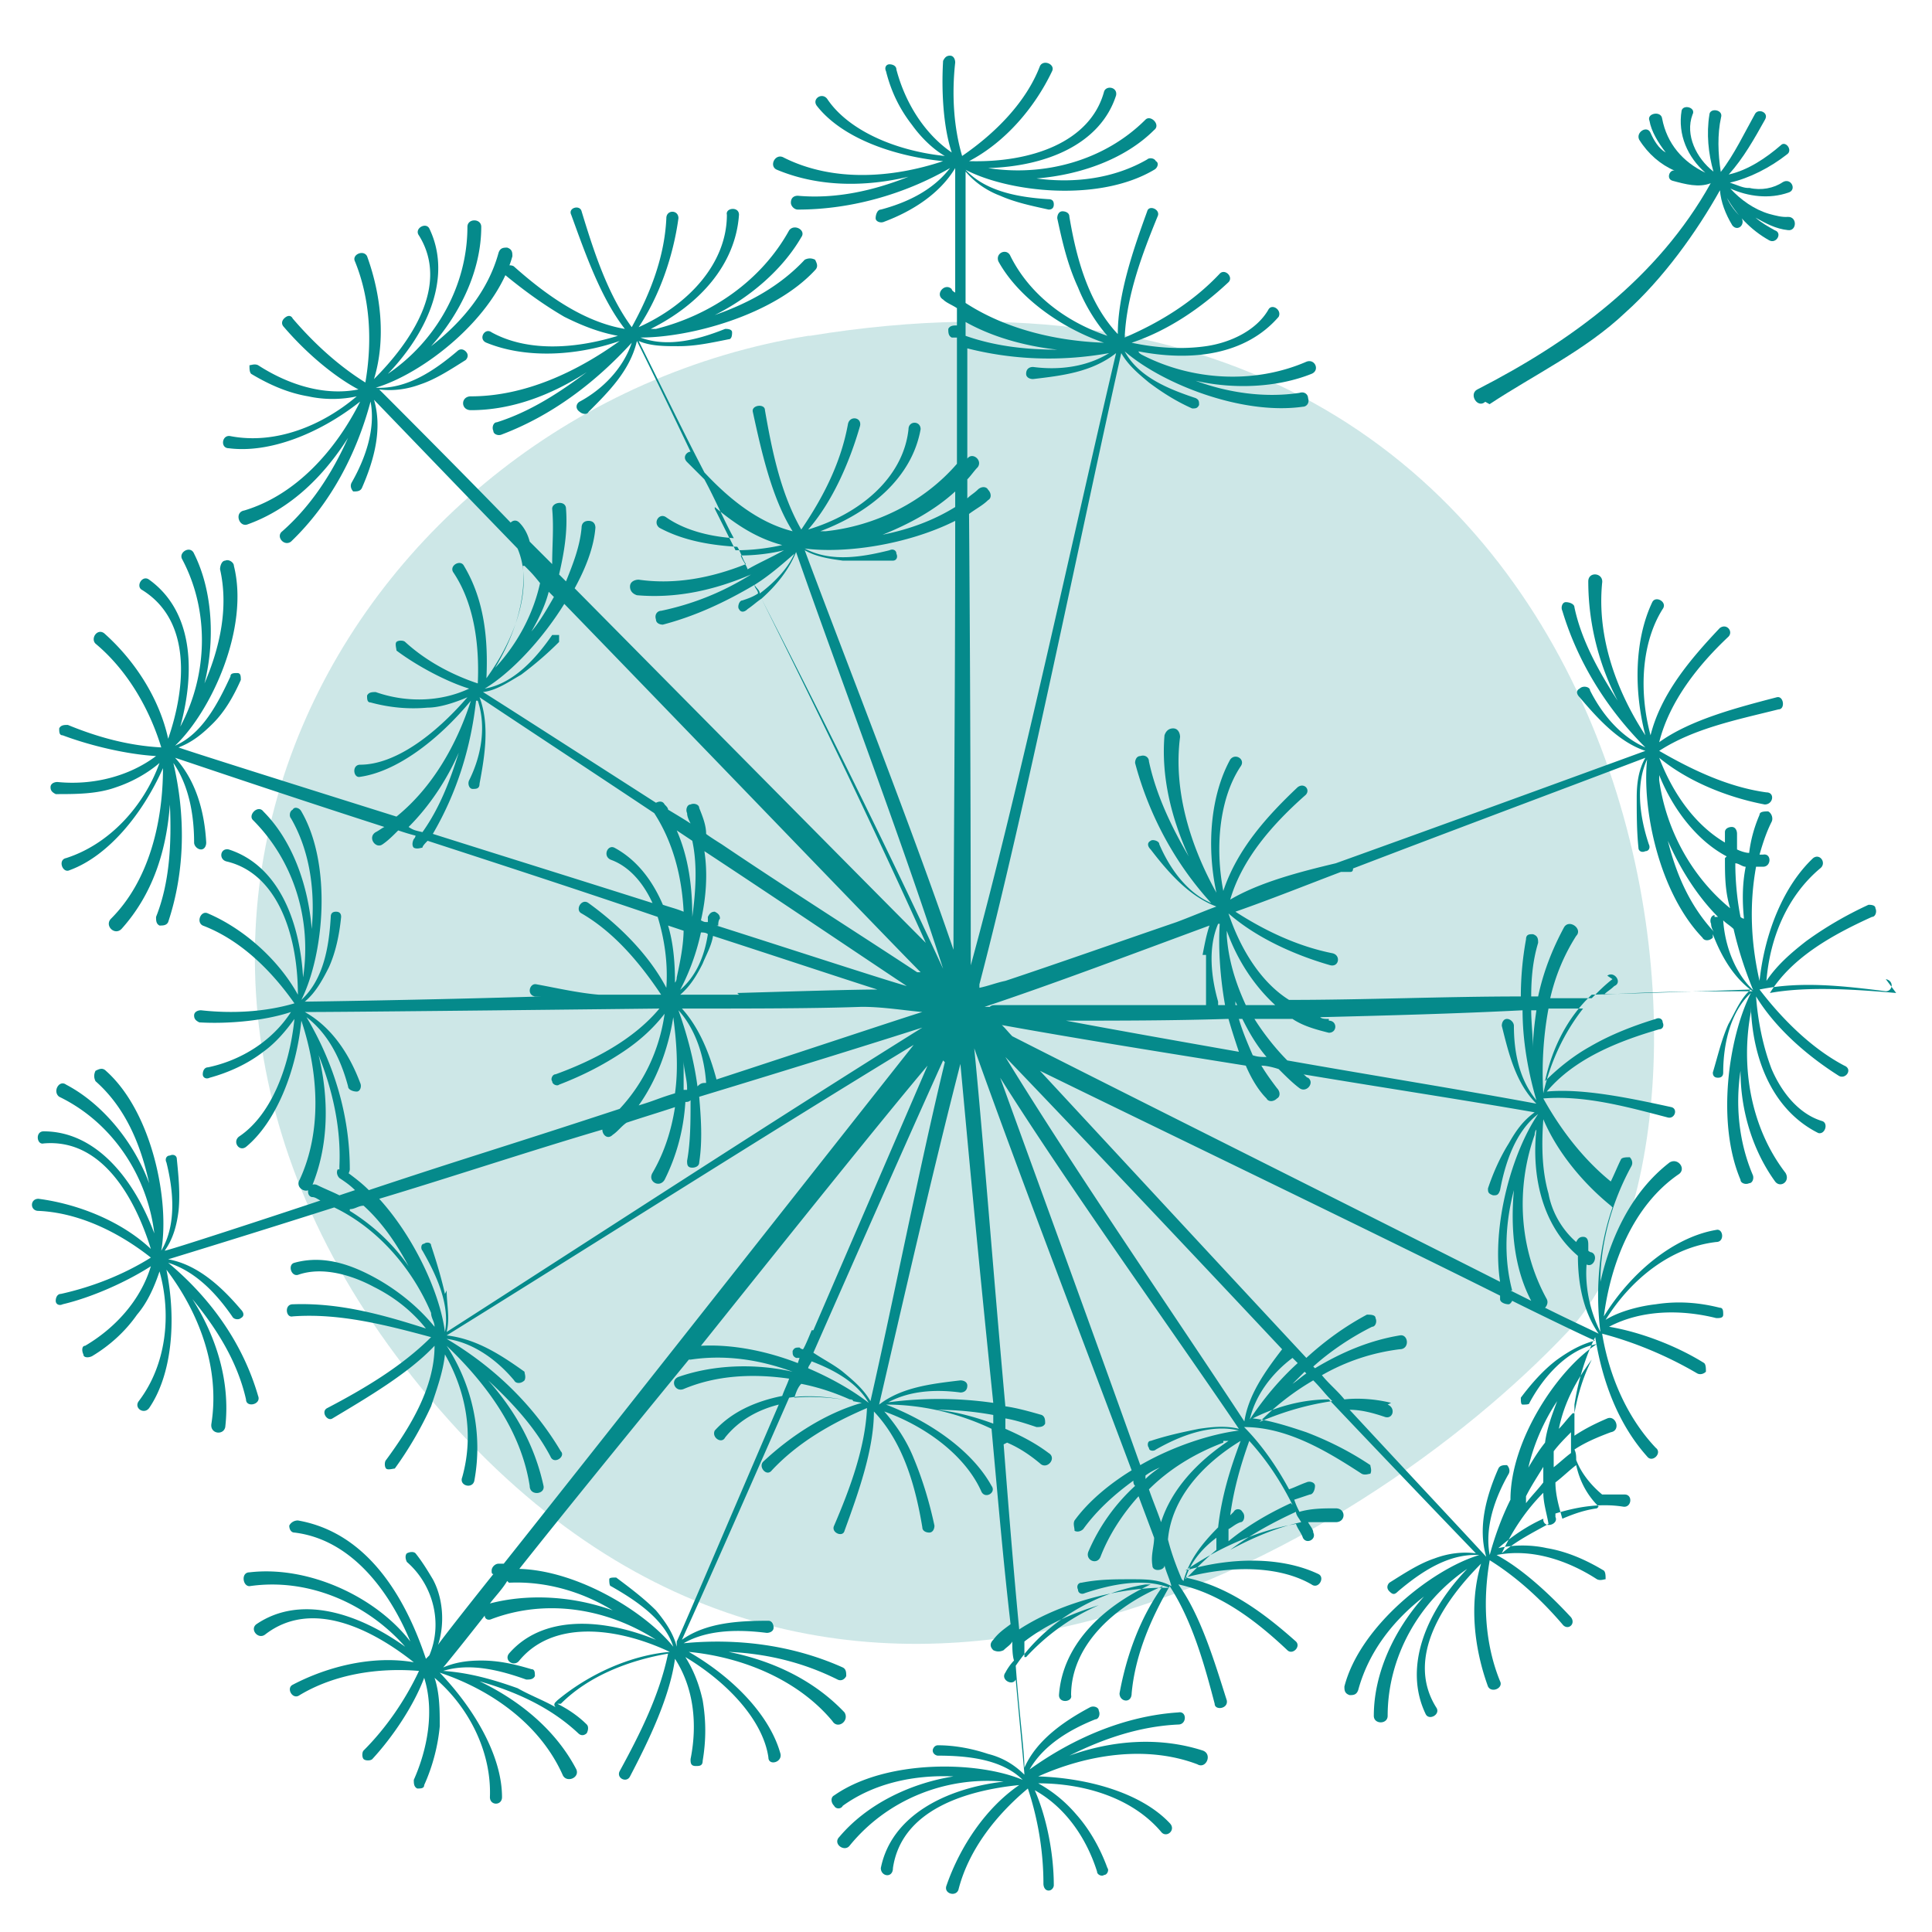 <?xml version="1.0" encoding="UTF-8"?>
<svg data-bbox="-81 -81 1067.104 972" height="1080" viewBox="0 0 810 810" width="1080" xmlns="http://www.w3.org/2000/svg" data-type="color">
    <g>
        <defs>
            <clipPath id="ea42ad32-8d58-48c6-b11c-1169abaf8405">
                <path d="M750 8.633h52.496V119H750Zm0 0"/>
            </clipPath>
            <clipPath id="d868bf13-793e-445f-baa7-0b5e4f1b4797">
                <path d="M595 8.633h88V108h-88Zm0 0"/>
            </clipPath>
            <clipPath id="383b01c7-3e10-4c25-88d8-b276b9ed2b2e">
                <path d="M567 0h243v167.453H567Zm0 0"/>
            </clipPath>
            <clipPath id="8daf7572-c446-4db3-9e74-98df634fcb3b">
                <path d="M589 8h68v225h-68Zm0 0"/>
            </clipPath>
            <clipPath id="d83b8d79-953f-4700-85b5-92f9f7549186">
                <path d="m681.246 8.633 106.106 59.195-91.715 164.395L589.53 173.03Zm0 0"/>
            </clipPath>
            <clipPath id="2da7fd6b-f655-4b71-a198-4d869f126076">
                <path d="m680.758 8.36 107.414 59.925-92.078 165.05-107.418-59.925Zm0 0"/>
            </clipPath>
            <clipPath id="215473c2-54d8-466d-973d-653fade52c54">
                <path d="m211.797-253.27 1087.902 606.926-403.765 723.742L-191.97 470.473Zm0 0"/>
            </clipPath>
            <clipPath id="48a2eb0f-7d25-4dbb-9b40-b5661c600142">
                <path d="M617 44h136v126H617Zm0 0"/>
            </clipPath>
            <clipPath id="7a8f34c4-dd49-4f48-92a9-9d46f159f006">
                <path d="m681.246 8.633 106.106 59.195-91.715 164.395L589.53 173.03Zm0 0"/>
            </clipPath>
            <clipPath id="fa4db47f-84f6-4a5e-b6d2-cd74429c53d7">
                <path d="m680.758 8.36 107.414 59.925-92.078 165.05-107.418-59.925Zm0 0"/>
            </clipPath>
            <clipPath id="70143cf9-732a-402d-ae8b-b5e65bc9b6de">
                <path d="m211.797-253.27 1087.902 606.926-403.765 723.742L-191.97 470.473Zm0 0"/>
            </clipPath>
        </defs>
        <path fill="#ffffff" d="M891-81v972H-81V-81z" data-color="1"/>
        <path fill="#ffffff" d="M891-81v972H-81V-81z" data-color="1"/>
        <path fill-opacity=".2" d="M338.832 140.793c-192.176 31.176-322.71 257.395-154.465 450.262 167.52 192.867 387.98 57.28 472.828-32.63 84.848-89.905 36.985-475.64-317.636-417.632Zm0 0" fill="#058a8b" data-color="2"/>
        <path d="M794.98 416.316c-16.68-1.449-36.984-2.902-52.937 0 9.426-15.226 26.832-24.652 42.785-31.902 1.45 0 2.176-2.176 1.45-3.625 0-1.453-2.176-1.453-2.9-1.453q-14.144 6.526-26.108 15.226c-6.528 5.079-12.329 10.153-16.68 16.676 1.453-18.125 8.703-35.527 22.48-47.129 2.903-2.171 0-6.523-2.898-4.347-12.328 11.601-20.305 31.176-22.48 51.476-3.63-15.949-4.352-31.902-1.454-47.851h2.903c3.625 0 3.625-5.801 0-5.078h-1.45c1.45-5.075 2.899-9.426 5.075-13.774.726-1.45 0-3.625-1.45-4.351-1.449 0-3.625 0-3.625 1.449-2.175 5.078-3.629 10.152-4.351 15.953-1.45 0-3.625-.727-5.078-1.45v-6.527c0-1.449-.723-2.898-2.176-2.898-1.45 0-2.899.723-2.899 2.172v4.351c-12.328-7.25-21.757-20.3-27.558-35.527 12.328 10.152 29.008 16.676 44.238 19.578 3.625 0 4.352-5.078.723-5.078-15.953-2.176-31.184-9.426-44.961-17.402 14.504-9.426 32.633-13.051 50.039-17.399 2.898 0 2.176-5.8-.727-5.078-16.68 4.352-36.257 9.426-49.312 18.852 4.351-17.399 16.68-32.625 29.008-44.227 2.176-2.176-.727-5.8-3.625-3.625-12.328 13.05-24.657 27.55-29.008 44.953-5.078-18.851-3.629-39.152 5.074-52.93 2.176-2.898-2.898-5.8-4.351-2.898-7.25 15.223-7.977 36.25-2.899 55.828-12.328-18.851-20.305-41.328-18.129-63.804.723-4.352-5.804-5.079-5.804-.727 0 17.402 4.351 34.805 12.328 50.031-7.977-12.328-15.227-25.379-18.13-39.156 0-1.45-2.175-2.172-3.624-2.172s-2.176 2.172-1.45 3.625c6.524 21.75 18.852 41.328 34.81 57.277-10.153-4.347-18.13-13.773-23.208-23.925 0-1.45-2.902-2.176-4.351-.727-1.45.727-1.45 2.176 0 3.625 7.976 9.426 16.68 18.852 27.558 22.48-37.71 13.774-83.398 30.45-129.812 47.13-15.227 3.625-31.907 7.972-44.235 15.222 5.074-17.398 18.13-31.902 31.184-43.5 2.898-2.176 0-5.8-2.903-3.629-13.054 12.328-25.382 26.106-31.183 43.504-3.625-18.851-1.45-39.152 7.254-52.203 2.176-2.898-2.176-5.8-4.352-2.898-7.976 14.5-10.152 35.527-5.8 55.828-10.88-19.578-18.133-42.778-15.231-65.254 0-1.453-.727-3.63-2.902-3.63-1.45 0-2.899.727-3.625 2.903-1.45 17.403 2.902 34.805 10.152 50.754-7.25-12.324-13.777-26.101-16.68-39.879 0-1.449-1.449-2.898-3.625-2.176-1.449 0-2.175 1.454-2.175 2.903 5.8 21.75 16.68 42.055 31.91 58.73-10.153-4.351-17.407-14.504-21.758-24.652 0-1.45-2.899-2.176-3.625-1.45-1.45.723-1.45 2.173 0 3.626 7.25 9.426 15.953 19.574 27.558 23.926-5.804 2.175-10.878 4.351-16.68 6.523-25.382 8.703-50.038 17.402-71.796 24.652-3.625.727-7.25 2.176-10.875 2.903v-1.45c19.578-74.683 42.058-187.066 59.465-264.648 2.898 5.074 7.25 8.7 11.601 12.324 5.801 4.352 11.606 7.977 18.13 10.88 1.452 0 2.175 0 2.902-1.454 0-1.45 0-2.176-1.45-2.898-10.879-3.625-23.933-8.704-29.734-19.579 15.953 13.778 49.312 26.829 74.695 23.204 1.45 0 2.903-1.45 2.176-3.625 0-1.45-1.45-2.903-3.625-2.176-14.504 2.176-29.734 0-43.512-5.074 15.953 3.625 34.082 2.898 48.586-2.903 3.63-1.449 1.453-6.523-2.176-5.074-21.753 9.426-47.859 7.977-68.89-2.902 0 0-1.453-.723-1.453-1.45 22.484 4.352 44.965 1.45 58.742-14.5 1.45-2.902-2.902-5.8-4.352-2.902-5.074 8.703-15.953 13.777-26.105 15.227-10.152 1.453-21.031.726-31.184-1.45 15.227-5.074 29.008-14.5 40.61-25.375 2.175-2.175-1.45-5.8-3.625-3.625-10.88 11.598-24.657 20.301-39.887 26.825.727-17.399 7.254-34.801 13.781-50.754 1.45-2.899-3.629-5.074-4.351-2.176-5.805 15.953-12.328 34.805-12.328 51.48-12.329-13.05-17.407-31.902-20.31-49.304 0-1.45-1.448-2.176-2.897-2.176-1.454 0-2.176 1.453-2.176 2.902 2.175 10.149 4.351 19.575 8.703 29 2.898 7.254 7.25 14.504 12.328 20.305-17.406-5.8-32.637-17.402-40.613-33.356-1.45-3.624-6.528-1.449-5.075 2.176 7.977 14.504 25.38 27.555 44.235 34.078-20.305-.722-41.336-5.8-58.016-16.675V71.91c3.63 4.352 8.703 7.977 14.504 10.153 6.527 2.898 13.781 4.347 20.309 5.8q2.174 0 2.175-2.175 0-2.176-2.175-2.176c-11.606-.727-26.11-2.899-34.813-12.324 18.133 9.425 55.84 13.773 79.047 0 1.453-.727 2.176-2.903.727-3.63-.727-1.449-2.903-1.449-3.625-.722-13.782 7.977-30.461 10.148-46.414 7.977 18.128-1.454 36.984-7.977 49.312-20.305 2.902-2.172-1.45-6.524-3.625-4.348-17.406 17.399-42.785 23.926-65.992 20.3 24.656-.726 47.137-10.151 53.664-30.452.727-3.625-4.352-4.352-5.078-1.45-5.8 21.028-30.457 29.727-56.563 29 15.227-7.972 27.555-22.476 34.809-37.703 1.45-2.898-3.625-5.074-5.078-2.171-5.801 15.226-18.856 28.277-32.633 37.703-3.625-12.328-4.352-26.106-2.902-39.157 0-1.449-.723-2.898-2.172-2.898-1.453 0-2.176.727-2.903 2.176-.726 12.324 0 27.55 3.625 38.426-11.601-7.973-19.578-21.024-23.207-34.801 0-1.45-1.449-2.176-2.898-2.176-1.453 0-2.176 1.45-1.453 2.898 2.176 8.704 5.805 15.954 10.879 22.48 3.625 5.075 8.703 10.15 13.781 13.052-21.031-2.176-40.613-10.88-49.316-23.93-2.176-2.898-6.524 0-4.352 2.902 10.156 13.051 31.184 21.028 52.941 23.2-21.757 7.254-46.414 8.703-66.718-1.45-3.625-2.175-6.528 3.625-2.899 5.079 17.403 7.25 36.985 7.25 55.114 2.898-14.504 5.8-30.457 9.426-46.415 7.977-1.449 0-2.898.722-2.898 2.898 0 1.45 1.45 2.902 2.898 2.902 22.48 0 44.965-6.527 63.82-17.402-7.253 9.426-18.132 14.5-29.007 17.402-1.453 0-2.176 2.176-2.176 3.625 0 1.45 2.176 2.176 3.625 1.45 11.602-4.352 23.207-11.602 29.73-22.477v52.203s-1.449-.723-1.449-1.45c-2.898-2.898-7.25 2.177-3.625 4.352 1.45 1.45 3.625 2.176 5.801 3.625v7.25c-1.449 0-2.902 0-3.625 1.45 0 1.449 0 2.902 1.45 3.625h2.175v52.93c-13.777 15.952-34.082 26.1-55.113 28.277h-2.176c21.031-7.973 38.434-22.477 42.059-42.778 0-3.625-5.074-3.625-5.074 0-2.176 20.301-20.305 35.528-42.063 42.055 10.152-11.602 17.406-28.277 21.758-43.504.723-3.625-4.352-4.351-5.078-.726-2.899 15.953-10.153 30.453-19.578 44.23-8.704-15.227-12.329-33.355-15.23-50.031 0-2.899-5.802-2.176-5.079.726 3.629 16.676 7.98 36.254 16.68 50.028-14.504-3.625-26.832-13.774-36.985-24.653-10.152-19.574-18.855-37.703-27.554-55.101 5.074 2.172 10.875 2.172 16.675 2.172 7.254 0 13.782-1.45 21.032-2.899 1.453 0 1.453-2.176 1.453-2.902 0-1.45-2.176-1.45-2.903-1.45-10.878 4.352-23.93 7.977-35.535 3.626 21.032 0 55.84-9.426 73.246-28.278 1.45-1.449.723-2.898 0-4.347q-2.175-1.09-4.351 0c-10.153 10.875-23.207 18.125-37.711 23.199 14.504-7.25 28.281-18.852 36.262-32.625 2.175-2.903-2.903-5.8-5.079-2.903-11.601 21.028-32.632 35.528-55.84 41.329h-2.175c20.305-10.149 35.535-26.828 36.984-47.852 0-3.629-5.8-2.902-5.074 0 0 20.3-15.957 37.703-36.984 47.129 8.699-13.05 14.504-29.73 16.675-45.68 0-3.625-5.074-3.625-5.074 0-.726 15.95-6.527 31.176-14.504 45.68-10.152-13.777-15.953-31.906-21.031-48.582-.727-2.898-5.8-1.45-4.352 1.453 5.801 15.95 12.329 34.8 22.48 47.852-17.401-2.899-33.358-14.5-46.41-26.102-.726-.727-2.902-.727-3.628 0-.723.727-.723 2.902 0 3.625 7.98 6.527 15.957 12.328 24.66 17.402 7.25 3.625 14.504 6.524 22.48 7.977-18.855 5.8-38.437 6.523-52.94-1.453-2.9-2.172-5.802 2.902-2.177 4.351 15.957 6.528 36.985 5.801 55.84-.722-18.129 13.05-39.883 23.199-62.367 23.199-4.348 0-4.348 5.8 0 5.8 17.406 0 34.086-6.523 48.59-15.948-11.602 8.699-23.93 16.675-37.711 21.023-1.45 0-2.176 2.176-1.45 3.629 0 1.45 2.176 2.172 3.626 1.45 21.03-7.977 39.16-21.755 54.39-38.43-3.625 10.874-12.328 19.578-21.758 24.652-1.449.726-2.175 2.902 0 4.351.727.723 2.903 1.45 3.63 0 8.699-8.703 17.402-17.402 20.304-29.726 7.25 14.5 14.504 29.726 22.48 46.402-1.449 0-3.624 2.176-1.449 4.352 2.176 2.172 5.075 5.074 7.25 7.25 4.352 7.976 7.977 16.675 12.328 24.652-10.878-.727-21.03-3.625-28.28-8.703-2.903-2.172-5.802 2.176-2.903 4.351 9.43 5.075 20.305 7.25 32.637 7.977 1.449 2.176 2.171 5.074 3.625 7.25-14.504 5.8-29.735 8.7-44.965 6.527-1.45 0-3.625.723-3.625 2.899 0 1.449.726 2.898 2.902 3.625 16.68 1.449 32.633-2.176 47.863-8.7-11.605 7.25-23.933 12.325-37.71 15.227-1.45 0-2.903 1.45-2.176 3.625 0 1.45 1.449 2.176 2.902 2.176 13.777-3.629 26.105-9.426 38.434-16.68 0 1.453 1.449 2.176 1.449 3.625-2.176 1.453-4.352 2.176-6.528 2.903-1.449 0-2.171 2.898-1.449 3.625.727 1.449 2.176 1.449 3.625 0 2.176-1.45 3.63-2.899 5.805-4.352 24.656 49.305 49.312 100.785 68.89 144.29-15.226-15.228-80.496-81.208-147.214-148.638 4.351-7.976 7.98-16.68 8.703-25.379 0-1.449-.723-2.898-2.899-2.898-1.453 0-2.902.723-2.902 2.898-.727 7.977-3.625 15.227-6.527 22.477l-2.899-2.898c2.176-9.426 3.625-18.13 2.899-27.555 0-3.625-5.801-2.899-5.801 0 .726 7.976 0 15.226 0 23.203l-9.426-9.426c-.726-2.898-2.176-5.8-4.351-7.976-1.454-1.45-2.903-.723-3.63 0-19.577-20.301-54.386-55.106-55.113-55.828 5.801.722 11.602 0 17.407-2.176 6.523-2.176 13.05-6.528 18.851-10.153.727-.722 1.453-2.175 0-3.625-.722-.722-2.172-1.449-3.625 0-9.426 7.977-21.031 15.954-34.082 15.227 19.578-5.8 50.04-29 57.29-55.106 0-1.449 0-2.898-2.177-3.624-1.449 0-2.902 0-3.625 2.175-4.351 15.953-15.23 29.004-28.285 39.153 12.332-13.774 21.032-31.903 21.032-50.028 0-3.625-5.801-3.625-5.801 0 0 24.653-13.055 47.856-33.36 61.63 17.407-18.126 26.832-41.329 17.407-60.907-1.45-2.898-6.528 0-4.352 2.902 13.055 21.028-3.625 44.953-18.855 60.18 5.078-16.676 2.902-35.527-2.903-51.48-1.449-2.899-6.523-.723-5.074 2.175 6.527 15.953 7.25 34.078 4.352 50.754-11.606-7.25-21.758-16.676-30.461-26.824-.723-1.453-2.172-1.453-3.625 0-.723.723-1.45 2.172 0 3.625 8.703 10.148 20.304 20.3 31.183 26.102-14.504 2.898-29.73-2.176-42.062-10.153-1.45-.722-2.899 0-3.625 0 0 1.45 0 2.903.726 3.625 7.25 4.352 15.23 7.977 23.93 9.426 6.527 1.45 13.781 1.45 20.309 0-14.504 12.328-34.086 20.3-52.942 16.676-3.625-.723-4.351 5.078-.726 5.078 16.68 2.176 37.71-5.8 55.117-19.578-10.153 20.3-26.832 39.152-48.59 45.68-4.352.722-2.176 7.25 1.453 5.8 18.129-6.527 31.906-20.3 42.059-36.254-6.528 14.5-15.227 28.278-27.555 39.153-2.902 2.175.723 6.527 3.625 4.351 16.68-15.953 27.559-36.976 33.36-58.73 2.175 11.601-2.176 23.926-7.977 34.078-.727 1.45 0 2.898.722 3.625 1.454 0 2.903 0 3.625-1.45 5.079-11.6 8.704-24.652 5.079-36.98 1.449 1.453 36.984 38.43 60.191 62.356 6.527 15.226 0 36.254-13.055 54.382.727-15.953-.722-32.628-9.425-47.128-1.45-2.903-6.528 0-4.352 2.898 8.703 13.05 10.879 30.453 10.152 46.402-10.879-3.625-21.754-9.425-30.457-17.398-.726-.727-2.902-.727-3.629 0-.722.723 0 2.898 0 3.625 8.703 6.523 21.032 13.05 30.461 15.95-12.328 5.8-26.832 5.8-39.16 1.452-1.453 0-2.902 0-3.629 1.45 0 1.449 0 2.898 1.453 2.898q11.965 3.264 23.93 2.176c5.078 0 11.606-2.176 16.68-4.352-13.778 15.953-30.457 28.277-44.961 28.277-3.625 0-2.903 5.801 0 5.079 15.226-2.176 32.633-15.227 46.41-31.903-5.8 18.125-15.953 36.25-31.184 48.578-36.984-11.601-89.922-28.277-91.37-29.004 5.8-2.175 10.152-5.8 14.503-10.148 5.074-5.078 8.7-11.602 11.602-18.129 0-1.45 0-2.898-1.45-2.898-1.453 0-2.902 0-2.902 1.449-5.074 10.875-11.601 23.926-23.207 29.004 15.23-14.504 31.184-49.305 24.656-75.406 0-1.454-2.175-2.903-3.625-2.176-1.449 0-2.175 2.176-2.175 3.625 3.625 15.949 0 32.629-6.528 47.851 4.352-17.398 3.63-38.425-4.351-54.379-1.45-3.625-6.524-.722-5.074 2.176 11.601 21.754 10.878 48.578-.727 70.332 6.527-23.926 5.078-48.578-13.05-61.629-2.903-2.175-5.806 2.899-2.903 4.348 21.031 13.05 18.129 41.328 10.879 62.355-3.63-16.675-13.782-32.628-26.832-44.226-2.903-2.176-5.805 2.172-3.63 4.348 13.055 10.878 22.485 26.828 27.56 43.503-13.778-.722-26.833-4.347-39.16-9.425-1.45 0-2.903 0-3.626 1.453 0 1.449 0 2.898 1.45 2.898 11.601 4.352 26.831 7.977 39.16 8.7-11.602 8.703-26.832 12.328-41.336 10.878-1.45 0-2.903.723-2.903 2.172 0 1.453.727 2.176 2.176 2.903 8.703 0 17.406 0 25.383-2.903 6.527-2.172 13.055-5.797 18.129-10.148-6.524 18.125-21.028 34.078-39.16 39.879-3.625.722-1.45 6.523 1.453 5.074 15.953-5.8 30.457-23.203 39.16-42.777 0 22.476-5.8 47.128-21.758 63.078-2.898 2.902 1.453 7.25 4.352 4.351 13.054-14.5 18.855-32.629 20.304-52.203.727 15.95 0 32.625-5.8 47.13 0 1.448 0 2.897 1.449 3.624 1.453 0 2.902 0 3.629-1.453 7.25-21.75 7.25-44.953 2.175-66.703 6.524 9.426 8.7 21.75 8.7 33.351 0 1.45 1.453 2.903 2.902 2.903s2.176-1.453 2.176-2.903c-.727-13.05-4.352-26.101-13.055-35.527 10.88 3.625 44.965 15.227 87.75 29.004-1.45.723-2.176 1.45-3.625 2.172-3.629 2.176 0 7.254 2.899 5.078 2.175-1.45 4.351-3.625 6.527-5.8 2.176.722 4.351 1.448 7.254 2.175 0 0 0 .723-.727 1.45-.726 1.448-.726 2.898 0 3.624 1.45.727 2.903 0 3.625 0 0-.726 1.453-2.176 2.176-2.898 31.184 10.148 64.543 21.023 96.453 31.902 2.899 9.426 4.352 19.574 3.625 29.727-7.254-13.778-19.582-26.102-32.633-35.528-2.902-2.175-5.804 2.899-2.902 4.348 13.777 7.976 24.656 21.027 33.36 34.078h-26.106c-8.703-.723-18.133-2.898-26.11-4.348-2.898-.726-4.351 4.348-.726 5.075h2.902c-47.136 1.449-97.175 2.175-99.351 2.175 4.351-3.625 7.254-8.703 10.152-14.503 2.902-6.524 4.352-13.774 5.078-21.024q0-2.178-2.176-2.176c-1.453 0-2.175.723-2.175 2.176-.727 12.324-2.903 26.102-12.328 34.8 9.425-18.85 13.05-56.554 0-79.03-.727-1.45-2.903-2.176-3.63-.727-1.449.727-1.449 2.902-.722 3.629 7.977 13.773 10.152 30.45 8.703 46.402-1.453-18.125-7.98-36.976-20.308-49.304-2.176-2.899-6.524 1.449-4.348 3.625 17.402 17.402 24.656 42.054 21.027 65.98-1.449-24.652-10.875-47.129-31.183-53.652-3.625-.727-4.348 4.347-.723 5.074 21.031 5.074 29.73 30.453 29.73 55.828-7.976-14.5-22.48-27.55-37.707-34.078-2.902-1.45-5.078 3.625-2.175 5.078 15.226 5.8 28.28 18.125 38.433 32.625-12.328 3.629-26.105 4.352-39.16 2.902-1.45 0-2.902.727-2.902 2.176s.726 2.176 2.175 2.899c12.329.726 27.56-.723 38.438-4.348-7.977 12.324-21.031 20.3-34.809 23.2-1.453 0-2.175 1.448-2.175 2.902 0 1.449 1.449 2.175 2.898 1.449 7.977-2.176 15.957-5.801 22.48-10.875 5.079-3.625 9.43-8.703 13.055-13.778-2.176 21.028-10.152 40.602-23.207 49.305-2.898 2.176 0 6.524 2.903 4.352 12.328-10.153 21.03-31.18 23.207-52.93 7.25 21.75 8.703 46.402-.727 66.703-2.176 3.625 3.625 6.527 5.078 2.902 7.25-17.402 7.25-36.98 2.899-55.105 5.8 14.5 9.43 30.453 8.703 46.402v1.453h-.727c-.723 1.45 0 2.899.727 3.625 2.175 1.45 4.351 2.899 6.527 5.075l-6.527 2.175c-2.903-1.449-6.528-2.902-9.426-4.351-3.629-1.45-5.078 4.351-2.176 5.074 1.45 0 2.176.727 3.625 1.453-21.758 7.25-63.816 21.028-65.27 21.028 3.63-5.079 5.079-10.88 5.805-16.68.723-7.25 0-14.5-.726-21.75 0-1.45-1.45-2.176-2.903-1.45-1.449 0-2.175 1.45-1.449 2.9 2.903 11.6 4.352 26.1-2.176 36.98 3.625-20.305-3.625-58.008-23.207-75.41-1.449-1.45-2.898-.723-4.351 0q-1.084 2.178 0 4.351c12.328 10.875 18.855 26.102 22.484 42.777-6.527-17.398-19.582-33.351-34.812-41.328-2.899-2.172-5.801 2.903-2.899 5.078 22.48 10.875 36.985 33.352 39.883 57.278-8.7-23.2-24.656-42.778-46.41-42.778-3.625 0-2.902 5.801 0 5.075 24.656-2.176 38.433 23.203 44.96 44.23-12.327-11.602-30.456-18.852-47.136-21.027-3.625 0-3.625 5.074 0 5.074 16.68.726 33.36 8.703 47.137 19.578-11.602 7.25-24.656 12.324-37.711 15.227-1.45 0-2.176 1.449-2.176 2.898 0 1.453 1.453 2.176 2.902 1.453 12.329-2.902 26.832-9.426 36.985-15.953-4.352 14.5-15.227 26.102-27.559 33.352-1.449 0-1.449 2.175-.722 3.625 0 1.453 2.175 1.453 3.625.726 7.253-4.351 13.777-10.152 18.855-17.402 4.352-5.074 7.25-11.602 9.426-18.125 5.078 18.125 2.902 39.152-8.7 54.379-2.175 2.902 2.176 5.8 4.352 2.902 9.426-13.777 11.602-36.254 7.25-58.008 13.778 18.13 22.48 41.328 18.856 64.531-.727 4.352 5.074 5.075 5.8 1.45 2.176-18.852-3.625-37.703-13.777-53.653 10.152 12.325 18.856 26.102 22.48 42.051 0 3.629 6.528 2.176 5.075-1.45-6.524-22.476-20.305-41.327-37.707-55.827 11.601 3.625 20.304 13.05 26.832 22.476.722 1.45 2.898 1.45 3.625.723 1.449-.723 1.449-2.172 0-3.625-7.977-9.426-18.13-18.852-30.457-21.023 9.426-2.903 35.535-10.88 69.617-21.754 18.129 8.699 32.633 25.379 40.61 44.23 0 2.172 1.452 3.625 1.452 5.8-6.527-7.976-14.504-14.503-23.207-19.577-10.152-5.801-22.48-10.875-35.535-7.25-2.898.722-1.449 5.8 1.45 5.074 10.156-3.625 22.484 0 31.91 5.074q13.053 6.528 21.757 17.403c-18.132-5.801-36.261-10.875-55.843-10.149-3.625 0-2.899 5.797 0 5.074 19.582-1.449 39.164 3.625 58.015 8.7-12.328 12.328-28.281 21.753-43.511 29.73-2.899 1.45 0 5.797 2.175 4.348 14.504-8.7 31.91-18.852 42.79-30.453 0 17.402-10.153 34.078-20.305 47.855-.727.727-.727 2.898 0 3.625.722.727 2.898 0 3.625 0 5.8-7.977 10.879-16.676 15.226-26.102 2.176-6.527 5.078-14.5 5.805-21.753 8.7 15.226 12.328 33.355 7.25 51.48-1.45 3.625 4.352 5.074 5.078 1.45 3.625-19.575-.726-39.88-11.605-56.555 16.68 15.953 31.183 35.53 34.812 58.73 0 4.352 6.524 3.625 5.8 0-3.628-16.676-11.605-31.176-23.206-44.227 10.152 9.426 19.578 19.575 26.105 31.903 1.453 3.625 6.528 0 4.352-2.176-11.602-19.578-28.281-35.527-47.863-47.129 10.879 1.45 21.03 8.7 28.285 17.402.722 1.45 2.898 1.45 4.351 0 .723-1.453 0-2.902 0-3.625-10.156-7.253-20.308-13.777-32.636-15.226 57.293-35.531 134.886-84.832 195.804-121.813-16.68 21.028-126.91 160.965-171.87 217.52h-2.177c-1.449 0-2.902 1.45-2.902 2.898 0 .727 0 1.453.727 1.453-5.801 7.25-22.48 28.278-23.207 29.727 2.902-8.703 2.175-19.578-2.176-27.555-2.176-3.625-4.352-7.25-7.25-10.875-.727-.722-2.176-.722-3.63 0-.722.727-.722 2.176 0 3.625 10.88 9.426 15.231 25.38 9.43 39.157l-1.449 1.449c-8.703-26.102-24.66-52.93-53.668-58.004-1.449 0-2.898.723-3.625 2.172 0 1.453.727 2.902 2.176 2.902 23.934 2.899 39.887 24.653 48.59 45.68-14.504-18.852-42.789-31.903-67.445-29.004-3.625 0-2.899 5.8 0 5.8 24.656-3.624 49.312 7.25 65.27 25.38-20.305-14.504-44.239-21.754-62.368-9.43-2.902 2.176.723 6.527 3.625 4.351 19.582-15.226 44.961-2.175 62.367 11.602-16.68-2.898-35.535 1.45-50.765 9.426-2.899 1.45 0 6.527 2.902 4.351 14.504-8.703 32.633-11.601 50.04-10.152-5.802 12.328-13.778 23.926-23.208 33.352-.727.726-.727 2.902 0 3.629.727.722 2.902.722 3.625 0 8.703-9.426 17.406-22.48 21.758-34.079 4.351 13.774 1.45 29.727-4.352 42.778 0 1.449 0 2.898 1.45 3.625 1.453 0 2.902 0 2.902-1.45 3.625-7.976 5.8-16.675 6.527-24.652 0-6.527 0-13.777-2.176-20.3 14.504 12.324 23.93 31.175 23.207 50.027 0 3.625 5.075 3.625 5.075 0 0-16.676-10.88-36.254-26.106-52.203 21.754 7.25 42.059 21.75 51.488 42.777 1.45 3.625 7.25 1.45 5.801-2.176-8.703-16.676-23.93-29-40.61-36.976 15.227 4.351 29.731 10.875 41.337 21.75 1.449 1.453 2.898.726 3.625 0 .726-1.45.726-2.899 0-3.625-3.625-3.625-7.977-6.524-12.328-8.7h1.449c11.605-11.601 28.285-18.129 44.965-21.027-3.63 17.402-11.606 33.352-20.309 49.305-1.45 2.898 2.902 5.074 4.352 2.176 7.976-15.227 16.68-33.356 18.855-49.305 7.977 12.324 9.43 27.55 6.528 42.055 0 1.449 0 2.898 2.175 2.898 1.45 0 2.903 0 2.903-2.176 1.449-8.699 1.449-16.676 0-25.375-1.453-6.527-3.63-12.328-7.254-18.129 18.129 10.875 32.633 26.828 34.808 42.055 0 3.625 5.801 2.176 5.078-1.45-4.351-15.952-19.582-31.902-38.437-42.78 22.48 2.175 45.687 11.601 60.191 29.003 2.176 3.625 7.254 0 5.079-3.625-13.055-13.777-30.458-21.754-48.59-25.379 15.957.727 31.183 4.352 45.687 11.602 1.453.727 2.902 0 3.625-1.45 0-1.448 0-2.898-1.45-3.624-21.03-9.426-44.233-12.328-66.718-10.153 10.153-5.8 23.207-5.8 34.813-4.347 1.449 0 2.898-.727 2.898-2.176s-.723-2.902-2.176-2.902c-12.328 0-26.105.726-36.257 7.976 13.777-30.453 29.007-65.254 44.96-101.508 9.426-1.449 19.582 0 30.457 2.176-15.226 4.348-29.73 13.774-41.335 24.653-2.176 2.171 1.453 6.523 3.628 3.625 10.875-11.602 24.657-19.579 39.883-26.102-.722 16.676-7.25 34.074-13.777 49.3-1.45 2.903 3.625 5.079 4.351 2.177 5.801-15.95 12.329-34.079 12.329-50.028 12.328 13.051 17.402 31.176 20.304 48.578 0 1.45 1.45 2.176 2.903 2.176 1.449 0 2.175-1.45 2.175-2.902q-3.264-15.223-8.703-28.278c-2.902-7.25-7.254-13.773-12.328-19.574 18.13 6.524 34.082 18.852 40.61 33.352 1.449 3.625 6.527.726 4.351-2.176-7.976-14.5-25.383-26.828-44.238-34.078 15.23 0 30.46 3.625 44.238 10.152 3.625 39.88 5.078 56.555 7.977 81.934-2.899 2.172-5.075 3.625-7.25 6.523q-2.18 2.177 0 4.352 2.173 1.083 4.351 0c1.45-1.45 2.899-2.176 3.625-3.625 0 2.176 0 5.8.723 7.972-1.45 1.454-2.899 3.63-3.625 5.079-2.176 2.898 2.902 5.8 4.351 2.898.727 8.703 3.625 38.43 3.625 39.879q-6.525-6.527-15.226-8.7c-6.527-2.175-13.781-3.624-21.031-3.624-1.45 0-2.176 1.449-2.176 2.176 0 1.449 1.45 2.171 2.176 2.171 12.328 0 26.832 1.454 35.535 10.153-18.856-7.977-57.293-8.7-79.047 6.527-1.45.723-1.45 2.899 0 4.348.726 1.449 2.902 1.449 3.625 0 13.055-9.426 29.734-13.051 46.414-12.324-18.129 2.898-36.262 11.601-47.863 25.375-2.903 2.902 2.175 6.527 4.351 3.625 15.953-19.575 40.61-29 64.543-26.825-24.656 2.899-47.14 14.5-51.492 36.25 0 3.625 5.078 4.352 5.078 0 3.625-24.652 31.184-32.625 52.938-34.8-13.778 9.425-24.657 25.375-30.457 42.054-1.45 3.625 4.351 5.074 5.078 1.45 4.351-16.676 15.953-31.18 29.008-42.055 4.351 13.05 6.527 26.828 6.527 39.879 0 1.449.723 2.898 2.176 2.898 1.449 0 2.172-1.45 2.172-2.172 0-13.054-2.899-28.277-7.977-39.879 13.055 7.25 21.758 20.301 26.11 34.078 0 1.45 2.175 2.172 2.898 1.45 1.453 0 2.176-2.176 1.453-2.903-2.902-7.972-7.254-15.949-13.055-22.476-4.351-5.074-9.43-9.426-15.953-13.051 18.856 0 39.16 5.8 51.488 20.3 2.176 2.903 6.528-.722 3.625-3.624-11.601-12.324-33.359-18.852-55.113-19.574 21.027-9.426 45.688-13.051 66.715-5.079 3.629 2.176 6.527-4.347 2.176-5.796-18.13-5.801-37.707-4.352-55.84 2.171 14.504-7.25 29.734-12.324 45.687-13.05 3.63 0 3.63-5.801 0-5.075-22.48 1.45-44.234 10.875-62.367 23.926 5.805-10.148 16.68-16.676 27.559-21.027 1.45 0 2.176-2.172 1.45-3.625 0-1.45-2.177-2.172-3.626-1.45-10.879 5.801-22.48 13.778-27.559 25.38 0-7.25-2.175-22.477-3.625-42.782 12.329-18.125 32.633-30.453 54.391-34.078h2.176c-20.305 9.426-36.985 25.38-38.438 46.406 0 3.625 5.805 2.899 5.079 0 0-20.3 17.406-36.98 38.433-45.68-9.426 13.052-15.226 29.005-18.129 44.954 0 3.625 5.078 4.351 5.078 0 1.45-15.95 7.977-31.176 15.953-44.953 9.426 14.5 14.504 32.629 18.856 49.304 0 2.899 5.8 2.176 5.074-1.449-5.074-15.953-10.875-35.531-20.305-48.582 17.407 3.625 32.637 15.227 45.688 27.555 2.176 2.176 5.8-1.45 3.625-3.625-13.05-11.602-28.281-23.203-46.41-26.828 18.855-5.074 39.16-5.074 52.937 2.898 2.903 2.176 5.805-2.898 2.903-4.347-15.23-7.25-36.262-7.25-55.84-1.45 13.777-9.43 29.734-16.68 46.41-19.578.726 2.176 2.176 3.625 2.902 5.8 1.45 2.9 5.801.724 4.352-2.175 0-1.45-1.45-2.902-2.176-4.351h11.602c4.351 0 4.351-5.801 0-5.801-5.075 0-10.153 0-15.227 1.453-.726-1.453-1.453-2.902-2.176-5.078q3.264-1.086 6.528-2.176c1.449 0 2.175-2.172 2.175-3.625 0-1.45-2.175-2.176-3.629-1.45-2.175.727-5.074 2.177-7.25 2.903-5.078-9.426-11.605-18.851-18.855-26.105 18.129 0 34.809 10.152 49.313 19.578 1.449.726 2.902 0 3.625 0 .726-1.45 0-2.899 0-3.625-8.7-5.801-17.403-10.153-26.832-13.778-6.524-2.175-15.227-5.074-22.481-5.8 10.152-5.075 21.031-7.973 31.91-7.973 25.383 26.824 60.192 63.078 61.64 64.527-5.8-.722-11.6 0-17.405 2.176-6.524 2.176-13.051 6.528-18.852 10.153-.727.722-1.453 2.175 0 3.625 1.45 1.449 2.176 1.449 3.625 0 9.426-7.977 21.031-15.954 34.082-15.227-19.578 5.8-50.035 29.726-56.562 55.105 0 1.45 0 2.899 2.175 3.625 1.45 0 2.899 0 3.625-2.175 4.352-15.953 14.504-29.004 27.559-39.153-12.328 13.774-21.031 31.903-21.031 50.028 0 3.625 5.8 3.625 5.8 0 0-24.653 13.055-47.852 33.36-61.63-17.406 18.126-26.832 41.329-17.406 60.907 1.453 2.898 6.527 0 4.351-2.902-13.055-21.028 3.625-44.953 18.856-60.18-5.079 16.676-2.903 35.527 2.902 51.48 1.45 2.899 6.523.723 5.074-2.175-6.527-15.953-7.25-34.078-4.351-50.754 11.605 7.25 21.757 16.676 30.46 26.828 2.176 2.898 5.801 0 3.626-2.903-8.704-9.425-20.305-20.3-31.184-26.101 14.504-2.902 29.734 2.176 42.062 10.152 1.45.723 2.899 0 3.625 0 0-1.453 0-2.902-.726-3.629-7.25-4.347-15.227-7.972-23.93-9.425-6.527-1.45-13.781-1.45-20.304 0 5.8-5.075 12.328-9.426 18.851-12.325v.727c.727 3.625 6.527 1.45 5.078-1.453v-1.45c9.426-2.898 18.856-4.351 28.281-2.898 3.63.723 4.352-5.078.727-5.078h-9.426c-4.351-3.625-8.703-8.7-10.879-14.5 0-1.45 0-2.898-.726-4.352 4.351-2.898 9.43-5.074 15.23-7.25 4.352-.722 2.176-7.25-1.453-5.8-5.074 2.175-9.426 4.351-13.777 7.25v-13.051c1.449-9.426 4.351-19.574 8.703-28.277 2.902 18.128 9.426 36.253 21.754 50.03 2.176 2.9 6.527-1.448 3.629-3.624-12.328-13.051-19.582-30.453-22.48-47.856 13.777 3.625 27.554 9.426 39.882 16.676 1.453.727 2.902 0 3.629-.723 0-1.453 0-2.902-.727-3.625-11.605-7.253-26.832-13.05-39.886-15.226 13.777-7.25 30.457-7.25 44.96-3.625 1.454 0 2.903 0 2.903-1.453 0-1.45 0-2.899-1.45-2.899-8.702-2.175-17.406-2.902-26.831-1.449-6.528.723-15.23 2.899-21.032 6.524 10.88-17.403 27.559-30.454 46.41-32.63 3.63 0 2.903-5.796 0-5.074-17.402 2.903-35.53 17.403-47.136 36.254 2.902-22.476 12.328-46.402 31.183-59.457 3.625-2.172 0-7.25-3.625-5.074-15.953 12.328-24.656 31.18-29.007 50.031 0-16.675 5.074-34.078 13.054-48.582.723-1.449 0-2.898-.726-3.625-1.45 0-2.903 0-3.625.727-1.453 2.898-2.903 6.523-4.352 9.426-11.605-9.426-21.031-21.754-28.285-34.805 17.406-1.45 35.535 3.625 52.215 7.977 2.902.726 4.351-3.625 1.453-4.352-16.68-3.625-36.988-7.973-52.215-6.523 11.602-13.778 29.73-21.028 47.137-26.102 1.45 0 2.176-1.45 1.45-2.902 0-1.45-1.45-2.176-2.9-1.45-9.429 2.903-18.855 6.528-27.558 11.602-6.527 3.625-13.055 8.7-18.855 14.5 2.902-13.773 9.43-26.828 19.582-36.254 23.93-.723 46.41-1.45 66.715-2.172-4.348 3.625-6.524 9.426-9.426 14.5-2.903 6.524-4.352 13.051-6.528 20.301q.001 2.175 2.176 2.176 2.175-.001 2.176-2.176c0-11.602 2.902-25.375 11.601-33.352-9.425 18.852-14.503 54.38-4.347 78.305 0 1.453 2.172 2.176 3.625 1.453 1.45 0 2.176-2.176 1.45-3.629-5.802-13.773-7.25-29-5.075-43.5 0 16.676 5.074 33.352 14.504 46.403 2.172 2.898 6.523 0 4.347-3.625-14.504-18.852-18.851-44.23-14.504-67.43v-2.176c.727 22.477 9.43 43.504 28.286 52.93 2.898.723 4.351-4.352 1.449-5.078-9.426-2.899-16.68-11.598-21.031-21.75-3.625-9.426-5.801-20.301-6.528-30.453 7.977 13.05 21.032 24.652 34.813 33.351 2.898 1.453 5.8-2.898 2.176-4.347-13.782-7.25-26.11-19.579-35.536-31.903 17.403-3.625 35.536-1.453 52.938.723 2.902 0 3.625-4.348 0-5.074Zm-118.933-5.8c-2.899 2.175-5.8 5.074-8.7 7.976h-17.406q3.263-14.14 10.88-26.105c2.898-2.899-2.903-7.25-5.079-3.625-5.074 9.426-8.703 18.851-10.875 29.004h-2.902c0-7.977.726-15.227 2.902-22.477 0-1.45 0-2.902-2.176-3.625-1.453 0-2.902 0-2.902 2.176a133.5 133.5 0 0 0-2.176 23.926c-31.91 0-65.265 1.449-97.176 1.449-11.601-7.25-20.304-21.027-25.382-36.254 11.605 10.152 27.558 17.402 42.789 21.754 3.625.726 4.347-4.352.722-5.074-14.504-2.903-28.28-9.426-40.609-17.403 14.504-5.078 29.008-10.875 44.234-16.675h3.63c.722 0 1.449 0 1.449-1.454 43.511-16.675 86.296-32.625 122.558-46.402-2.902 5.074-3.625 10.875-3.625 16.676 0 7.25 0 13.777.723 21.027 0 1.45 1.449 2.176 2.902 1.45 1.45 0 2.176-1.45 1.45-2.9-3.626-10.874-5.801-24.651-.727-35.526-2.176 21.023 5.078 55.828 23.207 74.68.726 1.449 2.902 1.449 4.351 0v-1.45c3.625 9.426 8.703 18.125 16.68 23.926-18.855 0-39.887 0-62.367 1.45 1.45-1.45 2.902-2.173 4.351-3.626 3.625-1.45 0-6.523-2.902-4.348Zm-14.504 116.007c0 11.602 2.176 23.204 8.703 32.63-4.351-2.176-12.328-5.801-22.48-10.876.726-.726 1.449-2.175.726-3.625-11.605-21.027-13.054-46.406-5.078-68.882 0 0 0-1.45.727-2.176-2.176 20.304 2.898 40.605 17.402 52.93m-1.45 65.98h-.722c-2.176 2.177-3.629 4.352-5.805 6.528 2.176-10.875 7.254-20.3 13.782-29.004-3.63 7.25-5.805 14.504-7.254 22.477m-20.304 36.981v-2.175c2.176-4.352 5.078-8.7 7.25-12.325v6.524c-2.172 2.902-5.074 5.8-7.25 8.699Zm.727-13.05c2.175-10.153 6.523-20.305 12.328-29.004-2.176 5.8-4.352 11.601-5.078 17.402-2.899 3.625-5.075 7.25-7.25 10.875Zm-6.528-75.407c-3.625-13.777-2.902-28.277.723-42.054-1.45 15.953 0 32.629 7.254 46.402l-8.703-4.348ZM496.926 662.113c2.176-7.254 7.25-13.054 13.054-17.402v5.074c-4.351 3.625-8.703 7.977-13.054 12.328m-1.45 0c-2.175-5.078-4.351-10.879-5.804-16.68 1.453-16.675 13.781-31.175 30.46-41.328-4.35 11.602-7.976 23.204-9.429 36.254-6.527 6.528-12.328 13.778-14.504 22.477ZM186.544 542.477c-1.453-6.528-3.629-13.778-5.8-20.301 0-1.453-2.177-1.453-2.903-.727-1.45 0-1.45 2.176-.727 2.903 5.801 10.148 11.606 22.476 9.43 34.074-2.176-16.676-13.055-39.875-27.559-55.828 29.008-8.7 61.641-19.578 93.551-29.004 0 2.176 2.176 4.351 4.352 2.176 2.175-1.45 3.625-3.625 5.8-5.075 6.528-2.175 13.778-4.351 20.305-6.527-1.449 9.426-4.351 18.852-9.426 27.555-2.175 3.625 2.899 6.523 5.075 2.898 5.078-10.148 7.976-21.027 8.703-32.625.726 0 1.449 0 2.176-.726 0 8.699 0 17.402-1.45 25.378 0 1.45 0 2.899 2.176 2.899 1.45 0 2.899-.727 2.899-2.176 1.453-9.426.726-18.851 0-27.55 40.613-12.329 75.421-23.204 93.55-29.005-61.64 38.43-140.687 89.907-199.43 127.61 1.454-5.797 0-11.598 0-17.399Zm186.375-311.778c-11.606 2.903-24.656 5.074-35.535-.726 16.68 2.175 42.785-1.45 63.09-11.598 0 74.68-.723 155.16-.723 179.813-18.129-52.93-44.238-118.91-62.367-167.489 5.074 2.903 10.879 3.625 15.953 4.352h21.031c1.45 0 2.176-1.45 1.45-2.903 0-1.449-1.45-2.175-2.899-1.449m184.2 196.492c-1.45 0-2.903 0-3.626-.726 28.281-.723 56.563-1.45 84.848-2.899 0 12.325 2.176 25.375 5.8 37.704-7.253-8.7-9.43-20.301-9.43-31.18 0-1.45-1.448-2.899-2.898-2.899-1.449 0-2.175 1.45-2.175 2.899 2.898 11.601 5.8 23.93 14.504 32.629-31.184-5.801-67.446-11.602-104.43-18.125-5.074-5.078-10.152-11.602-13.777-17.403h15.953c4.351 2.899 9.43 4.352 15.23 5.801 3.625 0 3.625-5.074 0-5.074ZM398.3 417.04h-.727v-.723 1.45Zm-88.477 0h-24.656c4.352-3.625 7.254-8.7 9.43-13.05 1.449-3.626 3.625-7.25 4.347-11.602 26.836 8.703 50.766 16.68 68.895 22.48-10.152 0-33.36.723-58.738 1.45Zm-25.383-.723c3.63-6.527 7.254-15.226 9.43-25.378.727 0 2.176 0 2.902.726-1.453 9.426-5.078 18.125-12.332 23.926Zm0 7.25c7.254 7.977 10.88 19.579 11.606 30.454-1.45 0-2.176 0-3.625 1.449-1.453-10.875-4.352-21.75-7.98-31.903m3.63 33.352h-1.454v-12.324c0 3.625 1.453 7.976 1.453 11.601Zm12.327-4.348c-2.902-10.879-7.253-21.754-14.503-29.73 29.007 0 55.84 0 75.418-.723 8.703 0 17.406 1.45 25.382 2.176-5.074 1.45-50.761 16.676-86.297 28.277m211.032-65.984c-.727 10.152 0 22.48 2.175 34.805h-2.902v-1.45c-2.898-10.152-4.351-22.476 0-32.628h.727Zm5.8 30.453c0 1.453.727 2.902 1.45 4.352h-.723c0-1.45 0-2.899-.727-4.352m-11.601-16.676v21.028h-87.75c-1.45 0-2.176 0-2.902.726h-2.899.727c28.28-9.426 60.914-21.754 94.273-34.078-1.45 4.348-2.176 8.7-2.902 12.324Zm9.426 26.828c1.449 5.075 2.902 9.426 4.351 13.778-24.656-4.352-49.312-8.703-72.52-13.051 21.032 0 44.239 0 67.446-.727Zm4.351 0h1.45c2.902 5.801 5.804 10.875 10.152 15.954-2.176 0-3.625 0-5.801-.727-2.176-5.074-4.352-10.152-5.8-15.227m2.903-5.8c-4.352-9.426-7.254-18.852-7.977-29.004v-2.172c4.348 12.324 11.602 23.2 20.305 31.176zm-116.032-4.352v-.723Zm-105.156-29c0-.726 0-2.176.727-2.902 0-1.45-.727-2.176-2.176-2.899-1.45 0-2.176.723-2.899 2.176v2.172c-1.453 0-1.453 0-2.902-.723 2.176-9.425 2.902-19.578 1.45-29.004 29.734 19.579 58.741 39.153 84.847 56.555-10.152-2.898-45.688-14.5-79.77-25.375Zm-10.875-3.625c0-12.328-1.453-24.652-6.527-36.254q3.264 2.174 6.527 4.352c2.176 10.148 1.45 21.023 0 31.902m-7.254 73.953c-7.25 2.176-7.976 2.903-15.226 5.078 7.25-10.152 12.328-23.203 14.504-36.98 1.449 10.879 2.171 21.754.722 31.902m57.293 99.336s-2.902 7.25-3.629 7.977c0 0-.722 0-1.449-.727-1.45 0-2.176 0-2.902 1.45 0 1.449 0 2.175 1.453 2.902h1.449l-.727 2.175c-13.05-5.078-27.554-7.976-40.609-7.253 37.711-47.13 75.422-94.258 95-117.457-15.953 36.976-31.91 73.953-47.863 110.933Zm55.84-112.387c-10.879 44.957-21.758 100.786-31.184 142.114-2.902-5.075-7.253-8.7-11.605-12.325-3.625-2.902-7.977-5.078-12.328-7.976 18.855-42.777 37.71-85.559 54.39-122.535Zm-55.84 125.438c9.426 3.625 18.852 8.7 23.93 17.402-6.527-5.078-15.23-10.152-25.383-14.504 0-.722.727-1.449 1.453-2.898m30.457 18.125c9.426-5.8 21.031-6.524 31.906-5.074 1.454 0 2.903-.727 2.903-2.899 0-1.453-1.45-2.176-2.903-2.176-12.328 1.45-24.656 2.899-34.082 10.149 9.426-40.602 22.48-97.883 34.082-142.836 2.903 31.176 6.528 71.781 13.782 142.113a160.7 160.7 0 0 0-45.688 0Zm110.953 18.129c0 1.449 2.176 1.449 2.903.722 10.152-5.8 23.207-10.875 34.808-7.972-11.601 1.449-27.558 6.523-41.336 14.5-18.855-52.93-40.61-112.387-58.742-162.414 29.735 47.129 71.07 104.41 100.078 147.187-5.8-1.449-11.601-.726-16.68 0-7.25 1.45-13.777 2.899-20.304 5.074-1.45 0-1.45 2.176-.727 2.903m7.977 5.8c-2.899 2.176-6.524 4.348-9.426 7.25v-1.449c2.902-2.175 6.527-3.625 10.152-5.078Zm23.207-8.703h2.176c-13.055 8.704-23.93 20.305-28.282 34.079-1.449-4.348-3.625-9.426-5.078-13.774 8.703-8.703 19.582-15.226 31.184-19.578Zm34.086-29 .722.723c-2.175 1.45-3.625 2.902-5.8 4.352 1.449-1.45 3.625-3.625 5.078-5.075m-23.207 21.024c2.176-10.875 9.426-20.3 18.129-26.824a627 627 0 0 1 2.176 2.175c-7.977 7.25-14.504 15.223-20.305 23.926Zm-1.45.726c-29.007-44.226-71.07-105.132-100.804-153.71 18.133 18.851 60.918 63.804 116.031 122.535-7.25 9.425-14.504 19.574-15.953 31.175Zm-104.43-167.488c31.911 5.801 68.169 11.602 104.43 17.403 2.176 5.074 5.075 10.148 8.7 13.773.726 1.453 2.902 1.453 4.351 0 1.453-.723 1.453-2.898 0-4.348-2.175-2.902-4.351-5.8-6.527-9.425 2.176 0 5.078.722 7.254 1.449 2.902 2.898 5.8 5.8 8.703 7.976 2.899 2.172 6.527-2.175 3.625-4.351-.726 0-1.45-1.45-2.176-1.45 34.809 5.801 68.168 10.876 97.176 15.95-5.074 3.625-7.976 7.976-10.879 13.05-3.625 5.801-6.523 12.329-8.7 18.852 0 1.453 0 2.176 2.177 2.902 1.449 0 2.176 0 2.898-2.175 2.176-11.602 6.528-24.653 15.953-31.903-10.875 15.95-19.578 46.403-15.953 70.332-61.64-31.18-167.52-84.109-204.504-102.96-2.176-2.176-3.625-4.352-5.8-5.801Zm224.087-5.8h2.176c-.727 5.074-1.45 10.874-1.45 15.949 0-5.075-.726-10.875-.726-15.95m89.926-29.005c0-1.449 0-2.175-.727-3.625v3.625Zm3.625 21.028c-7.977-7.25-12.328-18.852-13.055-29.727 1.45 1.45 2.902 2.176 4.351 3.625 2.176 9.426 5.075 18.125 8.704 26.828Zm-16.68-31.902c-1.45 0-2.176 2.175-1.45 3.625 0 1.449.723 2.902 1.45 3.625-10.152-10.875-15.953-23.926-19.582-38.426 5.078 11.597 12.328 23.199 21.031 31.902h-1.45Zm12.328 1.449s-.726 0-1.45-.723c-1.452-7.254-2.175-15.226-2.175-22.476 1.45 0 2.899 1.449 4.352 1.449-1.453 7.25-1.453 14.5-.727 21.75m-7.976-25.375c0 7.25 0 13.773 2.175 21.027-15.957-13.055-26.832-32.629-29.734-53.656v-2.176c5.8 14.5 15.953 27.555 28.281 34.078Zm-318.364-224.77c11.606 6.524 25.383 10.149 38.438 11.602-13.055 0-26.11-1.453-38.438-5.801v-6.527Zm0 10.875c19.582 5.074 39.887 5.801 60.192 2.176-9.426 5.8-21.032 7.25-31.907 5.8-1.453 0-2.902.723-2.902 2.9 0 1.448 1.45 2.175 2.902 2.175 12.329-1.45 24.657-2.898 34.809-10.875C450.512 222 427.308 330.758 407 404.715c0-1.45 0-96.434-.723-189.242 2.899-2.176 5.801-3.625 7.977-5.801 1.45-.723 1.45-2.899 0-4.348-.727-1.453-2.902-1.453-4.352 0-1.449 1.45-2.902 2.172-4.351 3.625v-7.976c1.449-1.45 2.902-3.625 4.351-5.075 2.176-2.902-2.175-6.527-4.351-3.628v-46.403Zm-4.351 60.18v6.527c-9.426 5.801-19.578 9.426-30.457 11.602 10.879-4.352 21.757-10.153 30.457-18.13m-100.801 6.527c8.703 7.25 17.406 13.051 28.281 15.95q-9.785 2.174-19.578 2.175c-2.902-5.8-5.8-11.601-8.703-17.402Zm10.879 20.301c5.8 0 12.328-.727 18.129-2.176-5.075 2.903-10.153 5.074-15.23 7.977-.723-2.176-2.173-3.625-2.9-5.801m5.8 12.324c5.801-3.625 10.88-7.972 16.68-13.05-2.902 6.527-8.703 12.328-14.504 16.675 0-1.449-1.449-2.172-2.175-3.625m17.407-13.773c17.402 50.027 44.234 120.36 61.64 174.738-21.03-45.68-48.59-101.508-76.144-155.164 6.527-5.8 11.601-12.324 14.504-19.574m50.762 176.187c-27.56-18.125-55.114-35.527-81.946-53.652 0 0-5.8-3.625-6.527-4.352 0-3.625-1.45-7.25-2.902-10.875 0-1.449-2.176-2.175-3.625-1.449-1.45 0-2.176 2.172-1.45 3.625 0 1.45.723 2.899 1.45 4.348-2.176-1.45-5.801-3.625-9.426-5.801 0-.723-.727-1.45-1.453-2.172-.723-1.453-2.176-1.453-3.625-.726-28.282-18.125-68.895-44.23-72.52-46.403 5.8-.726 10.879-4.351 15.953-7.254 5.805-4.347 10.88-8.699 15.957-13.773v-2.902h-2.902c-6.527 9.425-15.953 20.3-28.281 22.476 10.875-6.523 23.93-20.3 33.359-35.527 68.168 70.332 139.234 144.289 149.387 154.437ZM232.23 250.277c-2.902 5.075-5.804 10.149-9.43 14.5 2.903-5.074 5.802-10.875 7.255-16.675zm-12.328-13.05c2.899 2.898 3.625 3.625 6.524 7.25-2.899 13.05-9.426 25.375-18.852 35.527 8.7-14.5 13.051-29.727 11.602-42.777Zm-48.59 109.484c8.704-8.703 15.954-19.578 21.032-31.18-3.625 11.602-7.977 23.203-15.23 33.352-2.9-.723-3.626-.723-5.802-2.172m29.008-52.93c3.625 10.875 1.45 23.2-3.625 33.352-.726 1.449 0 3.625 1.45 3.625s2.902 0 2.902-2.176c2.176-11.602 4.351-24.652 0-36.254 21.754 14.504 47.137 31.18 73.242 48.582 7.98 12.324 11.606 26.824 12.328 41.328-3.625-1.449-4.347-1.449-8.699-2.902-4.352-10.149-10.879-18.852-20.309-23.926-2.898-1.45-5.074 3.625-1.449 5.074 7.977 2.903 13.777 10.153 17.406 18.13-43.511-13.778-50.765-15.954-92.101-29.005 10.152-17.402 15.953-36.254 18.129-55.828Zm86.297 95.707c0 6.528-1.449 13.778-2.898 20.301 0 0 0 1.45-.727 2.176 0-8.7-.722-16.676-2.898-23.926 2.176.723 4.347 1.45 6.523 2.176ZM145.93 492.445s.726-1.449.726-2.172c0-22.48-6.527-44.23-18.129-63.808 9.426 7.254 14.504 18.129 17.403 29.004 0 1.449 2.175 2.176 3.629 2.176 1.449 0 2.175-2.176 1.449-3.625-4.352-11.602-11.606-23.204-23.207-29.727 15.953 0 84.847-.727 148.664-1.453-10.875 13.05-27.555 21.754-43.512 27.555-1.45 0-2.176 2.175-1.45 2.898 0 1.45 2.177 2.176 2.903 1.45 9.426-3.626 18.13-7.973 26.832-13.774 6.528-4.352 12.328-9.426 17.403-15.953-2.176 15.226-8.704 29.004-18.856 39.879-50.762 16.675-63.816 20.3-105.152 34.078-2.899-2.903-5.801-5.075-8.703-7.25Zm.726 14.504c2.176 0 3.625-1.449 5.801-1.449 7.977 7.25 13.781 15.95 18.856 25.375-6.528-9.426-15.231-17.402-24.657-23.203Zm66.719 156.614c15.227-.727 30.457 3.625 43.512 11.601-15.957-5.8-34.809-7.254-51.489-2.902 2.176-2.899 5.075-5.801 7.25-9.426Zm19.578 50.027q-1.085 1.09 0 2.176c-5.074-2.899-10.875-5.075-15.953-7.977-10.152-3.625-20.305-6.523-31.184-7.25 11.602-3.625 24.657 0 34.809 3.625 1.453 0 2.902 0 3.629-1.45 0-1.448 0-2.898-1.453-2.898-7.25-2.175-13.778-3.625-21.031-3.625-5.801 0-10.875.723-15.954 2.899 3.625-4.352 9.43-11.602 17.407-21.754 0 1.453 1.449 2.176 2.898 1.453 23.207-8.703 48.59-4.351 68.895 8.7-23.207-9.427-47.864-10.153-61.641 5.8-2.176 2.902 2.176 5.8 4.352 2.902 13.777-16.68 39.882-14.504 63.09-3.629-16.68 1.454-34.083 9.426-47.137 20.305Zm50.766-23.2c-1.45-5.8-5.078-10.878-8.703-15.226-5.079-5.078-10.88-9.426-16.68-13.777-1.45 0-2.902 0-2.902.726 0 .723 0 2.899.726 2.899 10.152 5.8 22.48 13.777 26.11 25.379-11.606-14.504-39.887-31.907-64.543-32.63 19.578-24.652 44.96-55.831 71.066-87.734h.727c14.503-2.175 29.007 0 42.785 5.078-15.953-3.625-33.36-2.902-47.864 2.172-3.625 1.453-1.449 6.528 2.176 5.078 13.781-5.8 29.008-6.527 44.238-4.351-.726 2.176-2.175 5.074-2.902 7.25-10.875 2.176-21.027 6.527-28.281 14.504-1.45 2.898 2.902 5.8 4.351 2.898 5.801-7.25 13.778-11.601 22.48-13.777-15.952 36.98-40.608 94.984-42.784 99.336Zm49.312-104.41c.727-2.175 1.45-4.351 2.903-5.8 7.25 1.449 13.777 3.625 20.304 6.523 0 0 1.45 0 1.45.727-7.977-1.45-16.68-2.176-24.657-1.45m59.465 5.075q11.967 0 23.934 2.175v3.625c-7.977-2.898-15.957-5.074-23.934-5.8m29.734 13.777c5.079 2.176 9.426 5.074 13.778 8.7 2.902 2.902 7.254-2.177 3.629-4.348-5.805-4.352-11.606-7.254-18.133-10.153v-4.351c4.351.726 8.703 2.175 13.055 3.625 1.449 0 2.902 0 3.625-1.45 0-1.449 0-2.898-1.45-3.625-5.078-1.449-10.152-2.898-15.23-3.625-5.074-55.828-9.426-113.835-13.05-150.09 18.855 52.93 44.233 118.91 65.991 176.919-9.43 5.8-18.129 13.05-23.933 21.027-.723 1.45 0 2.898 0 4.348 1.453.726 2.902 0 3.629-.723 5.8-7.977 13.05-14.504 21.027-20.305 0 .727 0 1.453.727 2.176-8.704 7.977-15.23 17.402-19.579 27.555-1.453 3.625 3.625 5.8 5.075 2.176 3.625-9.426 9.43-18.13 15.953-25.38l6.527 17.403c0 3.625-1.45 7.25-.723 11.601 0 2.899 5.075 2.172 5.075 0 .726 2.899 2.175 5.801 2.902 8.7-5.078-2.899-10.879-2.899-16.68-2.899-7.254 0-13.78 0-21.03 1.45-1.45 0-2.177 1.449-1.45 2.898 0 1.45 1.45 2.176 2.898 1.45 10.88-3.626 24.657-6.524 35.535-2.173-17.406-.726-44.238 5.074-63.09 17.399-2.175-22.477-4.351-49.301-6.527-77.582Zm7.25 89.906v-6.523c9.43-7.25 19.582-11.602 31.184-15.227q-17.402 7.611-30.457 21.75Zm116.032-56.554c-10.153 2.175-20.305 6.527-29.73 11.601 8.702-6.523 18.128-11.601 27.558-15.95 0 1.45 1.45 2.9 2.172 4.349m-4.348-7.977c-9.43 4.352-18.133 9.426-26.11 15.953v-5.074c1.45-.727 2.903-2.176 5.079-2.902 1.449 0 2.176-2.899.722-4.348-.722-1.453-2.898-1.453-3.625 0 0 0-.726.723-1.449 1.45 1.45-10.876 4.352-21.028 7.977-31.18 7.25 7.976 13.054 16.675 18.129 26.828Zm-13.055-34.078c6.528-6.524 13.778-12.324 22.48-17.399 3.626 3.625 4.352 5.075 7.977 8.7q-15.228 2.175-30.457 8.699m55.114-7.973c-5.801-1.453-13.051-2.176-19.578-1.453-2.903-3.625-6.528-6.523-9.43-10.148q15.228-8.702 32.637-10.875c4.347 0 3.625-6.528 0-5.801-13.055 2.176-24.66 7.25-35.536 13.773l-.726-.722c7.254-6.528 15.953-12.328 24.656-16.676 1.45 0 2.176-2.176 1.45-3.625 0-1.453-2.176-1.453-3.626-1.453-9.425 5.078-17.402 10.879-25.383 18.129-39.16-42.055-84.12-90.633-111.68-120.364 38.438 18.852 140.688 68.157 192.903 94.262v1.45c0 1.449 2.176 2.175 3.625 2.175 0 0 .727 0 1.453-1.453 8.703 4.352 34.082 16.68 34.809 16.68-5.8 1.449-10.879 4.347-15.953 7.972-5.805 4.352-10.88 10.153-15.23 15.953 0 1.45 0 2.899.726 2.899 1.45 0 2.898 0 2.898-.723 5.801-10.879 15.957-22.476 28.285-24.652-15.957 10.148-36.261 39.879-36.261 65.254-3.625 7.25-6.528 15.226-8.703 23.203-2.176-11.602 2.175-23.926 7.976-34.078.727-1.45 0-2.899-.722-3.625-1.45 0-2.903 0-3.625 1.449-5.079 11.602-8.704 24.652-5.079 36.98-7.976-8.703-29.734-31.906-57.289-61.632 5.075 0 10.153 1.449 14.504 2.902 3.625 1.45 5.074-3.625 1.45-5.078Zm46.414 63.078c4.351-9.425 10.152-18.125 17.402-25.375 0 4.348 1.453 8.7 2.176 13.051-6.524 3.625-13.778 7.25-19.578 12.324m39.886-18.851c-5.078.726-9.43 2.176-14.503 4.351-1.454-5.074-2.903-10.152-2.903-15.226 2.903-2.176 5.801-5.074 8.703-7.25 1.45 6.523 4.352 12.324 9.426 17.402Zm-18.132-16.676v-7.25c2.175-2.902 5.078-5.8 7.254-7.977v8.704c-2.903 2.171-5.079 4.347-7.977 6.523Zm24.656-109.484c-5.8 16.675-7.25 34.804-5.074 52.203-4.352-8.7-6.528-18.852-5.801-28.278 2.898 1.454 5.074-3.625 2.176-5.074 0 0-.727 0-1.453-.722v-2.176c0-1.453 0-3.625-2.176-3.625-1.45 0-2.176.722-2.899 2.172-5.8-5.075-10.152-12.325-11.605-20.301-2.899-10.149-2.899-21.027-2.176-31.176 5.805 13.774 16.68 26.824 28.285 36.25Zm-29.008-47.856c-.723-11.597 0-23.926 2.176-35.527h14.504c-7.977 10.152-13.778 22.476-16.68 35.527m0 0" fill="#058a8b" data-color="2"/>
        <g clip-path="url(#ea42ad32-8d58-48c6-b11c-1169abaf8405)">
            <path d="M982.082-13.648c-14.504 3.628-31.91 7.253-44.238 13.777 5.8-13.05 18.129-22.477 29.734-30.453 1.45-.723 1.45-2.176 0-3.625-.726-.723-2.176-1.45-3.625 0-6.527 5.078-13.055 10.152-18.133 16.676-4.351 5.078-7.976 10.152-10.875 15.953-2.175-13.051 0-26.828 9.426-36.254 2.902-2.899-1.45-6.524-3.625-3.625-8.703 11.601-10.879 26.101-7.976 40.605-8.704-12.328-13.782-29.73-10.157-44.23 0-1.45 0-3.625-2.172-4.352-1.453 0-2.902 0-3.629 2.176-2.175 11.602 0 22.477 5.079 32.629-5.078-7.25-9.43-15.227-10.88-24.652 0-1.45-1.448-2.903-3.624-2.176-1.45 0-2.176 1.449-2.176 2.902 3.625 15.95 13.055 29 24.656 39.875-7.254-3.625-13.777-8.7-17.406-16.676-1.45-3.625-7.25 0-4.352 2.903C914.637-5.672 921.164.129 929.867 3.03c-34.086 8.7-66.719 20.301-96.453 39.153-30.457 18.851-55.84 47.129-81.945 70.332-3.625 2.898 1.449 7.972 4.351 5.074 26.832-24.653 50.04-51.48 80.496-71.055 29.008-18.851 62.368-31.18 95.727-40.605-5.078 7.25-5.8 17.402-5.8 26.101 0 1.453 1.448 2.903 2.898 2.176 1.453 0 2.175-1.45 1.453-2.898-2.176-7.977-2.176-16.676 1.449-23.93-2.176 18.129 0 38.43 14.504 52.207 1.45 1.45 2.898.723 4.351 0q1.084-2.178 0-4.352c-7.253-6.527-11.605-15.953-13.78-25.379 4.35 10.88 12.327 21.028 22.484 26.106 2.898 2.172 6.523-2.902 2.898-5.078-15.23-7.973-25.383-23.2-26.832-39.88V9.556c5.8 15.226 18.855 27.554 36.262 28.277 3.625 0 2.898-5.8 0-5.074-16.68 0-28.285-11.602-34.086-26.102 9.43 6.524 26.832 11.602 36.984 13.051 1.453 0 2.902-.727 2.902-2.176s-.726-2.898-2.175-2.898c-12.328-.727-25.383-5.078-36.262-10.88 13.781-6.523 29.734-9.425 44.965-12.323 2.898 0 2.176-5.801-.727-5.078Zm0 0" fill="#058a8b" data-color="2"/>
        </g>
        <g clip-path="url(#d868bf13-793e-445f-baa7-0b5e4f1b4797)">
            <path d="M603.527 105.988c10.88-21.027 25.383-41.328 32.637-64.531 7.25-21.027 10.152-46.402 10.152-67.43 2.899 4.352 7.25 7.977 12.329 10.875 3.625 1.45 5.074-3.625 1.449-5.074-2.899-.726-6.528-2.176-9.426-4.351 7.25 4.351 15.953 7.25 25.379 7.25 3.629 0 3.629-5.801 0-5.075-3.625 0-6.524 0-10.152-.726 5.078 0 10.152 0 15.23-2.172 3.625-1.453.727-7.254-2.902-5.078-2.176 1.453-5.075 2.176-7.977 2.902-6.527 1.45-13.777.723-20.305-1.45 8.704-.726 17.407-4.35 23.207-10.878 2.899-2.898-2.175-6.523-4.351-2.898-2.176 4.351-6.527 7.976-11.602 9.425-2.175 1.45-5.078 1.45-8.703 2.176 6.528-5.8 12.328-14.504 15.953-23.203 1.45-2.898-3.625-5.074-4.351-2.176-2.899 7.977-7.25 16.676-13.778 22.477 2.176-9.426 2.176-19.574 2.176-29 0-3.625-5.078-2.903-5.078 0 0 9.426.727 20.3-.723 29.726-5.078-6.527-9.43-13.777-11.605-21.027-.723-3.625-6.527-1.45-5.074 1.45 2.898 7.976 7.976 15.226 13.777 21.027-9.426-1.45-18.855-7.977-20.305-17.403 0-3.625-5.8-2.176-5.078.727 3.625 10.152 12.328 16.676 22.48 18.851-10.874.727-21.027-2.902-28.28-11.601-2.176-2.899-7.25 1.449-4.352 3.625 2.902 3.625 7.976 6.527 13.055 8.703-3.625 0-7.254-2.176-10.153-4.352-2.902-2.175-5.8 2.899-2.902 5.075 6.527 3.625 13.777 5.074 20.305 4.351-2.176.723-1.45 5.074 1.453 4.352 5.8-1.453 11.601-2.903 15.226-7.254 0 47.855-19.578 90.633-45.687 129.789-2.176 3.625 4.351 7.25 5.804 2.898Zm34.813-131.96c-2.176.726-4.352 1.449-6.528 1.449 2.176 0 4.352-.723 6.528-1.45m0 0" fill="#058a8b" data-color="2"/>
        </g>
        <g clip-path="url(#383b01c7-3e10-4c25-88d8-b276b9ed2b2e)">
            <path d="M567-75.547h243v243H567Zm0 0" fill="#ffffff" data-color="1"/>
        </g>
        <g clip-path="url(#8daf7572-c446-4db3-9e74-98df634fcb3b)">
            <g clip-path="url(#d83b8d79-953f-4700-85b5-92f9f7549186)">
                <g clip-path="url(#2da7fd6b-f655-4b71-a198-4d869f126076)">
                    <g clip-path="url(#215473c2-54d8-466d-973d-653fade52c54)">
                        <path d="M639.727 515.582c-13.168-8.926-29.348-19.531-43.93-24.508 14.871-8.27 33.68-8.035 50.273-6.664 1.203.672 2.813-.797 2.883-2.336.672-1.203-1.133-2.21-1.738-2.547q-14.754-1.133-28.711.547c-7.766 1.192-14.93 2.715-21.559 6.117 9.594-14.37 23.664-25.453 40.47-28.699 3.413-.46 3.019-5.414-.395-4.953-15.598 3.918-31.282 16.469-42.485 32.309 4.375-14.914 11.156-28.485 20.95-40.38.6.337 1.804 1.009 2.406 1.344 3.011 1.68 5.695-3.136 2.351-4.21l-1.203-.672c3.55-3.54 6.77-6.48 10.586-9.082 1.273-.868 1.68-3.008.813-4.282-1.204-.671-3.008-1.675-3.68-.472-4.156 3.203-7.707 6.742-10.996 11.219-1.203-.672-2.672-2.282-3.54-3.551q1.508-2.713 3.02-5.418c.672-1.203.742-2.742-.465-3.41-1.203-.672-2.742-.743-3.414.46q-1.003 1.806-2.011 3.61c-6.875-11.723-8.657-26.918-6.422-42.238 5.53 14.132 16.351 27.265 27.644 36.722 3.012 1.68 5.961-2.195 2.953-3.875-12.234-9.191-21.515-22.258-29.254-35.254 16.399-1.105 33.122 4.282 49.579 8.727 2.406 1.344 4.488-3.805 1.746-4.547-15.856-4.113-34.453-8.965-49.649-7.187 11.668-12.426 28.946-19.352 44.547-23.27 2.813-.797 2.082-5.148-1.332-4.687-16.273 5.125-33.215 11.449-44.879 23.87 4.512-17.992 15.113-34.163 28.711-41.566 3.149-1.398.277-6.156-2.266-4.422-13.066 9.278-23.402 26.391-28.253 44.985-1.504-21.352 2.28-43.696 14.492-61.336 2.617-3.274-2.465-6.899-4.48-3.29-8.055 14.438-12.497 30.891-12.927 47.22-.914-13.922-.89-28.106 3.079-40.88.672-1.203-.797-2.812-2-3.484s-2.813.797-2.883 2.336c-4.653 21.07-3.485 43.02 2.37 63.645-6.41-8.313-8.667-19.825-8.183-30.598.672-1.203-1.398-3.148-3.273-2.617-1.54-.07-2.211 1.133-1.68 3.008 2.258 11.515 5.117 23.363 12.465 31.41-37.668-6.028-83.3-13.344-129.535-20.992-14.317-4.043-30.172-8.153-43.758-7.844 12.27-12.09 29.813-18.078 46.016-21.66 3.414-.465 2.683-4.817-.73-4.352-16.536 4.184-33.145 9.906-46.016 21.66 5.718-17.32 16.921-33.16 30.183-39.96 3.149-1.4.883-5.821-2.265-4.419-13.332 8.336-24.872 24.778-30.66 43.637.035-21.281 4.757-43.887 17.57-61.195.672-1.203 1.078-3.344-.73-4.352-1.204-.672-2.743-.742-4.352.727-9.258 13.77-13.703 30.222-15.067 46.816-.312-13.586.649-28.039 4.617-40.812.672-1.203.141-3.078-2-3.485-1.207-.672-2.476.2-3.148 1.403-5.254 20.734-5.625 42.613-.707 63.5-6.414-8.309-7.73-20.09-6.645-30.528.672-1.203-1.398-3.144-2.335-2.879-1.54-.07-2.211 1.133-1.68 3.008 1.656 11.176 4.18 23.63 11.793 32.61-5.82-.88-11.04-1.426-16.863-2.309-25.09-4.527-49.579-8.723-70.989-12.781-3.344-1.074-7.023-1.551-10.367-2.63l.672-1.202c50.816-52.903 121.496-135.742 171.852-192.059.054 5.555 1.988 10.578 3.921 15.598 2.801 6.297 5.938 11.992 10.012 17.418 1.203.672 1.805 1.008 3.078.14.668-1.203 1.004-1.804.137-3.078-7.348-8.043-15.832-18.297-15.61-30.008 6.86 18.817 28.5 45.09 51.243 53.832 1.203.672 3.078.137 3.484-2.003.672-1.204.137-3.075-2.004-3.48-13.043-4.911-24.672-13.767-33.758-24.356 11.563 10.394 26.942 18.183 41.664 20.086 3.68.476 4.223-4.743.543-5.22-22.418-2.25-43.41-15.538-55.828-34.3 0 0-.867-1.273-.53-1.875 16.64 14.02 36.64 22.02 55.456 15.164 2.547-1.734.277-6.156-2.266-4.422-8.242 4.871-19.617 4.043-28.714.547-9.094-3.496-17.786-9.133-25.203-15.637 14.984 2.836 30.78 1.395 45.445-2.257 2.812-.797 1.48-5.485-1.332-4.688-14.395 4.59-29.856 5.43-45.516 3.797 8.656-14.106 22.13-25.52 34.93-35.734 2.543-1.735-.66-5.891-2.606-3.82-12.199 10.55-26.34 23.171-34.058 37.007-4.192-16.535.324-34.527 5.972-50.309.672-1.207-.199-2.476-1.402-3.148s-2.476.195-3.148 1.398c-2.891 9.43-5.45 18.258-6.203 28.094-.95 7.36-.696 15.39.832 22.551-11.758-12.871-19.024-29.547-18.258-46.473.472-3.68-4.746-4.226-5.223-.547-.09 15.727 8.309 34.614 20.938 48.754-16.516-10-31.618-23.949-40.426-40.695l25.508-45.723c.996 5.29 3.53 10.649 7.34 15.141 4.07 5.426 9.417 9.988 14.164 14.211q1.804 1.008 2.812-.797c.672-1.203.402-2.14-.8-2.812-9.294-5.973-20.321-14.493-23.18-26.344 10.683 16.215 39.96 37.285 65.593 36.598 1.54.066 3.149-1.403 2.282-2.676.07-1.54-1.735-2.543-2.672-2.278-15.125.239-29.977-5.68-42.207-14.87 15.714 7.19 34.382 10.503 50.32 5.984 3.414-.461 1.816-6.086-.996-5.29-22.5 6.383-46.582.047-64.16-13.703 20.797 10.813 43.812 13.399 58.629-.425 2.277-2.672-1.598-5.625-3.543-3.551-14.547 14.758-39.035 10.562-60.364-2.125 16.329.434 33.274-5.89 46.34-15.168 2.543-1.734-.66-5.89-3.207-4.156-11.863 9.949-28.734 14.734-44.535 16.175 2.7-11.906 8.473-23.671 15.719-33.828.672-1.203.742-2.742-.465-3.414-1.203-.672-2.14-.406-3.414.461-6.305 9.895-12.754 22.864-14.777 33.567-5.938-11.993-6.516-26.512-3.149-39.621.672-1.204-.195-2.477-1.398-3.149s-2.477.195-2.547 1.734c-2.223 8.227-2.57 15.922-1.38 23.688.661 5.89 2.524 12.45 5.395 17.207-16.445-11.543-28.668-27.824-29.847-42.684-.461-3.414-5.414-3.02-4.953.395 2.386 15.527 16.144 31.883 33.191 43.758-21.41-4.055-42.543-14.266-54.691-32.09-2.004-3.484-7.098-.016-4.758 2.867 11.086 14.074 27.336 23.14 44.394 27.922-14.722-1.902-29.64-6.277-42.207-14.867-1.203-.672-2.742-.742-3.75 1.062-.672 1.203-.14 3.078 1.063 3.75 18.656 10.407 40.332 15.399 61.015 15.106-10.382 4.465-21.757 3.636-32.128 1.008-1.204-.672-2.813.8-3.485 2.003-.668 1.204.8 2.81 2.34 2.88 11.64 1.761 24.625 1.117 35.078-4.883l-24.168 43.316s-.867-1.273-.531-1.875c-1.063-3.75-7.024-1.555-5.024 1.93.536 1.875 2.004 3.484 3.137 5.695-1.008 1.805-2.347 4.21-3.355 6.016-1.203-.672-2.407-1.344-3.68-.477-.672 1.203-1.344 2.406-.477 3.68l1.805 1.008c-7.719 13.835-15.773 28.277-24.5 43.918-18.816 6.855-40.367 5.878-58.824-2.055 0 0-1.203-.668-1.805-1.004 21.145 3.117 42.297-.86 54.703-16.024 1.68-3.007-2.53-5.359-4.21-2.351-11.204 15.84-33.297 20.078-54.372 15.422 13.797-4.926 27.536-15.406 38.192-26.024 2.281-2.675-1.598-5.625-3.875-2.953-9.793 11.89-22.524 20.567-36.723 27.633-.172-16.66 5.207-33.379 10.52-48.562 1.343-2.407-3.805-4.489-4.547-1.747-4.711 15.516-10.16 33.774-9.317 49.23-10.359-9.722-15.89-23.85-19.28-37.573.636-20.946 1.808-40.012 2.64-58.48 3.207 4.152 8.02 6.84 12.836 9.527 6.015 3.355 12.105 5.175 18.793 7.328 1.203.672 2.21-1.133 2.546-1.735.672-1.203-1.136-2.21-1.738-2.547-11.039-1.425-23.55-4.46-31.164-13.441 17.453 9.734 50.7 18.027 73.871 10.445 1.875-.53 1.942-2.07 2.012-3.609q-1.3-1.91-3.61-2.016c-13.46 4.325-27.648 4.297-42.035 1.793 15.395.7 32.2-2.547 45.196-10.285 3.148-1.398.277-6.156-2.871-4.758-19.364 12.078-43.528 14.371-65.47 8.442l-1.804-1.008c21.547.98 41.906-5.809 52.844-22.582 1.676-3.008-3.473-5.094-4.215-2.352-9.398 16.848-30.691 23.899-52.508 21.985 13.266-6.801 25.797-17.953 34.989-30.18 1.675-3.008-2.536-5.36-4.215-2.352-7.985 12.899-19.848 22.848-33.18 31.188-2.047-16.133 1.531-33.855 5.035-50.043.742-2.742-4.14-3.89-4.281-.812-2.57 15.921-5.879 34.585-3.496 50.113-13.102-10.465-20.969-27.477-26.43-43.145-.27-.937-2.074-1.945-3.012-1.68-.937.266-1.94 2.075-1.675 3.008 3.597 9.11 7.53 17.618 12.406 25.856 4.34 6.363 9.012 12.129 14.96 17.023-18.331-3.914-34.913-12.379-43.257-25.71-1.402-3.145-6.156-.278-3.82 2.605 10.219 12.8 28.008 21.933 46.672 25.246-21.086 2.437-43.836.789-62.493-9.621-3.609-2.012-6.296 2.8-2.683 4.816 14.441 8.055 31.305 10.364 47.703 9.258-13.656 1.848-27.578 2.758-41.027-.012-1.204-.672-2.813.797-2.883 2.336-.668 1.203.8 2.813 2.34 2.883 21.144 3.117 42.566.078 62.922-6.707-8.043 7.348-19.293 10.535-29.465 10.383-1.54-.07-3.149 1.398-2.016 3.61.27.937 1.738 2.546 3.012 1.679 11.246-3.191 22.496-6.383 30.61-15.266-.696 15.39-1.727 31.38-2.825 48.91-1.203-.671-4.016.125-3.219 2.938.801 2.812 1.863 6.562 2.664 9.375-.082 8.633-1.101 17.531-1.183 26.16-8.692-5.637-15.774-12.742-19.442-20.312-1.398-3.149-5.82-.88-4.422 2.27 5.477 8.573 13.496 15.413 23.391 21.722.195 2.476-.547 5.219-.348 7.695-14.722-1.902-28.703-6.543-40.332-15.398-1.203-.672-3.343-1.078-4.351.726-.672 1.203-.742 2.742.73 4.352 13.168 8.926 28.086 13.3 43.742 14.937-12.984.645-25.562-.851-38.34-4.824-1.203-.672-3.078-.14-3.484 2-.672 1.203.2 2.477 1.403 3.149 13.109 3.37 26.027 4.265 39.613 3.957-.672 1.203.195 2.476-.473 3.68-2.48.195-4.62-.212-6.762-.614-1.203-.672-3.148 1.398-2.878 2.336-.07 1.539 1.132 2.21 3.007 1.676 2.477-.196 4.352-.727 6.828-.922-2.363 52.324-5.73 106.453-9.62 151.613-5.59-19.684-29.208-104.644-53.36-191.48 7.305-4.606 14.34-10.145 18.969-17.028.672-1.203.742-2.742-1.063-3.75-1.207-.672-2.746-.742-3.75 1.063-4.297 6.281-10.058 10.957-15.82 15.629-.535-1.875-.535-1.875-1.066-3.75 6.167-6.813 11.398-13.364 15.16-21.52 1.68-3.008-3.47-5.09-4.813-2.683-3.09 6.953-7.05 12.632-10.742 19.25-1.594-5.625-2.129-7.497-3.457-12.184.738-2.742.879-5.82.078-8.633-.531-1.875-2.07-1.945-3.008-1.68-6.851-25.91-19.625-70.902-19.89-71.84 4.476 3.29 9.629 5.372 15.449 6.255 6.422 1.214 13.851.628 20.344.304.937-.265 2.21-1.133 1.68-3.008-.266-.937-1.137-2.21-3.009-1.675-11.515 2.25-24.835 3.496-35.335-3.149 18.933 4.254 54.949-.898 73.05-19.2.672-1.202 1.344-2.405-.129-4.015-1.203-.672-2.406-1.343-4.015.13-10.992 11.218-26.063 17.01-41.594 19.39C272.15.492 287.762-10.52 296.152-25.56c1.676-3.007-3.136-5.695-4.816-2.687-11.41 20.457-32.984 33.664-56.211 35.695 22.836-6.984 41.398-21.87 42.637-42.48.14-3.074-5.414-3.02-4.953.394 1.097 23.489-23.817 35.621-43.504 41.203 11.933-11.484 18.851-28.136 21.422-44.054.14-3.078-5.079-3.625-5.22-.547-1.968 16.258-9.757 31.633-19.882 44.129-6.273-11.39-10.336-23.91-12.855-36.364.066-1.539-1.137-2.207-3.012-1.675-.938.265-2.211 1.133-1.676 3.008 2.52 12.449 7.453 26.246 13.793 36.093-13.379-4.308-23.668-15.57-30.203-27.894-.871-1.274-2.41-1.344-3.012-1.68-.672 1.203-1.34 2.406-1.074 3.344 4.004 6.969 8.945 13.668 15.496 18.902 4.742 4.223 10.762 7.582 16.848 9.399-17.743 3.511-37.68 1.066-51.649-10.672-2.672-2.282-5.96 2.199-2.953 3.875 12.836 9.527 33.98 12.644 54.8 9.273-17.823 12.145-40.39 20.067-61.464 15.406-3.95-1.41-5.164 5.012-1.484 5.485 18.066 2.98 35.879-2.07 51.687-10.606-12.129 9.008-25.726 16.41-40.992 19.727-3.414.465-2.418 5.75.996 5.289 21.223-5.512 39.984-17.926 54.867-33.285-3.566 10.633-12.883 18.844-22.394 24.582-1.274.867-1.344 2.406-1.078 3.344 1.207.671 2.41 1.343 3.683.476 9.582-7.277 18.633-16.43 21.328-28.336.532 1.875 12.903 49.008 21.082 79.606-1.629 15.656-16.78 30.082-36.004 39.078 7.989-12.899 14.504-27.406 13.997-43.469.136-3.078-5.418-3.023-4.957.39 1.183 14.86-5.067 30.305-13.055 43.204-7.348-8.043-13.688-17.89-17.219-28.54-.266-.937-2.07-1.94-3.008-1.675-.937.266-1.343 2.406-1.68 3.008 4.204 9.441 11.41 20.562 17.891 27.336-12.914-.895-24.949-7.61-33.168-16.926-1.203-.672-2.406-1.344-3.68-.477-.671 1.203-1.343 2.407-.136 3.078q8.415 8.247 18.851 12.883c4.211 2.352 10.633 3.567 15.856 4.114-18.82 6.855-38.367 9.363-50.402 2.648-3.008-1.68-5.094 3.469-2.348 4.21 13.644 5.247 34.129 2.474 53.281-4.983-13.207 12.355-30.02 22.695-48.363 25.87-25.324-26.75-61.535-65.093-62.402-66.367 5.82.883 11.109-.113 16.734-1.707 6.562-1.863 12.594-5.597 18.02-9.668.671-1.203 1.343-2.406.14-3.078s-2.406-1.343-3.078-.14c-9.246 6.675-20.707 14.48-32.684 13.32 19.352-4.98 48.7-26.473 55.368-51.152.671-1.203-.465-3.414-2.004-3.485-1.204-.672-2.813.801-3.48 2.004-4.376 14.914-15.106 27.07-27.571 36.684 11.668-12.426 20.797-30.207 21.562-47.137.473-3.68-5.082-3.621-5.218-.543-.442 23.418-13.461 45.344-33.16 58.02 16.492-16.832 26.703-37.957 17.699-57.18-1.403-3.148-6.157-.281-4.422 2.266 11.41 20.566-4.086 42.687-19.836 56.773C92.59 76.234 91.55 58.3 86.09 42.633c-1.403-3.149-5.824-.883-5.024 1.93 5.797 15.066 6.235 32.667 2.73 48.855-11.097-6.98-20.253-16.031-28.132-25.953-1.207-.668-2.41-1.34-3.684-.473-.667 1.203-1.34 2.406-.136 3.078 7.613 8.98 18.574 19.04 28.469 25.348-13.657 1.848-27.973-2.195-39.336-10.113-1.204-.672-2.743-.743-3.414.46-.672 1.208-.407 2.141.46 3.415 7.223 4.03 14.446 8.058 22.407 9.343 6.422 1.22 13.515 1.23 19.742-.027-13.805 12.02-33.227 18.54-50.953 14.961-3.348-1.078-4.227 4.742-1.149 4.883 15.926 2.57 36.016-5.153 52.301-17.367-10.406 18.648-26.633 36.418-47.254 42.27-3.75 1.062-2.152 6.687 1.598 5.62 17.543-5.988 30.75-18.343 41.015-33.914-6.785 13.57-15.105 27.07-26.632 36.418-.672 1.203-1.34 2.406-.473 3.68 1.203.672 2.406 1.344 3.68.476 16.086-14.691 26.828-33.945 32.683-54.343 1.051 10.843-2.847 22.078-8.218 31.703-.672 1.203-.137 3.078 1.066 3.75s2.477-.196 3.148-1.399c5.438-11.164 8.47-23.672 5.614-35.523 7.347 8.047 30.261 33.45 59.39 64.687-1.539-.066-2.476.2-4.015.13-4.016.124-3.36 6.015.054 5.554 2.477-.2 5.29-.996 8.102-1.793 1.473 1.61 2.941 3.219 5.012 5.16 0 0-.336.602-1.274.871-1.273.868-1.945 2.07-1.676 3.008.868 1.274 2.407 1.34 3.008 1.676.336-.602 2.211-1.133 3.149-1.399 21.175 22.86 43.824 47.329 65.27 71.125-1.958 9.165-5.454 18.258-10.755 26.344.36-14.789-4.164-30.722-10.633-44.586-1.402-3.148-6.156-.281-4.421 2.266 7.742 12.996 10.726 28.86 11.906 43.719-10.227-5.707-10.832-6.043-21.664-12.086-6.883-4.63-13.7-10.801-19.649-15.696-2.07-1.945-5.625 1.594-2.953 3.875l2.41 1.344c-39.789-20.62-81.648-43.183-83.453-44.191 5.29-.992 10.047-3.864 15.137-7.332 5.43-4.07 9.988-9.414 13.945-15.098q1.008-1.805-.797-2.809-1.804-1.007-2.812.797c-6.309 9.891-14.488 20.313-26.34 23.168 16.55-11.277 37.012-40.882 36.582-65.574.07-1.539-1.398-3.148-2.672-2.281-1.539-.07-2.547 1.734-2.281 2.672.242 15.125-5.672 29.968-14.258 42.531 7.188-15.711 10.496-34.375 5.973-50.309-.461-3.414-6.086-1.816-5.29.993 6.387 22.496.997 46.308-13.09 64.484 10.208-21.125 12.79-44.14-1.038-58.957-2.676-2.277-5.625 1.598-2.953 3.879 15.101 13.945 10.578 39.031-1.172 60.086.094-15.723-5.899-33.266-15.516-45.73-1.738-2.548-5.89.656-4.156 3.202 9.953 11.864 15.078 28.133 16.793 44.868-11.91-2.704-23.68-8.477-33.84-15.727-1.203-.668-2.742-.738-3.414.465s-.406 2.14.461 3.414c9.895 6.309 23.207 12.156 33.91 14.184-12.324 6.535-26.848 7.109-39.625 3.136-1.203-.672-2.476.196-3.148 1.399s.195 2.476 1.734 2.547c7.629 1.886 15.926 2.57 23.691 1.382 5.891-.66 11.852-2.855 17.208-5.386-11.536 16.437-27.22 28.988-42.079 30.164-3.414.465-3.02 5.414.395 4.953 14.93-2.715 31.883-16.133 43.758-33.176C75.46 237.07 65.25 258.2 48.032 270.68c-3.485 2-.012 7.093 2.87 4.754 14.07-11.082 23.133-27.325 27.914-44.38-1.898 14.72-6.273 29.633-14.257 42.532l-.672 1.203-.602-.336c-1.273.867-1.344 2.406-1.078 3.344 1.133 2.21 2.27 4.422 3.066 7.234q-3.21-.61-6.421-1.215c-1.735-2.546-4.075-5.43-5.809-7.976-2.34-2.883-6.227 1.262-4.156 3.203 1.203.672 1.468 1.61 2.34 2.883-21.41-4.055-62.692-12.098-63.895-12.77 5.355-2.531 9.246-6.672 12.531-11.148 3.961-5.684 6.715-12.035 9.469-18.387.672-1.203-.195-2.476-1.734-2.543-1.207-.672-2.48.195-2.547 1.734-2.965 10.97-8.473 23.672-18.922 29.676 12.406-15.168 23.84-49.808 15.648-73.312-.535-1.875-2.074-1.946-3.613-2.016q-1.91 1.3-2.012 3.61c5.196 14.734 3.563 30.386-1.148 45.902 2.64-17.457-.809-36.738-9.754-50.406-1.402-3.149-6.156-.278-4.758 2.87 13.621 19.43 15.254 44.794 6.586 65.993 3.516-23.281-.66-46.91-18.715-56.984-3.008-1.676-5.09 3.472-2.347 4.21 21.464 9.61 21.152 37.047 16.836 57.516-4.86-15.332-16.547-29.742-29.383-39.27-3.008-1.68-5.36 2.532-2.348 4.212 13.504 8.324 23.652 22.664 30.055 38.066-12.988.644-26.168-1.188-38.344-4.824-1.203-.672-2.477.195-3.148 1.398s.199 2.477 1.738 2.547c11.57 3.3 26.629 4.602 38.074 3.887-10.324 10.02-24.719 14.61-38.308 14.918-1.204-.672-2.211 1.132-2.278 2.672-.672 1.203 1.133 2.21 2.672 2.277 8.031-.25 16.133-2.043 23.703-5.707 5.957-2.2 11.387-6.27 16.211-10.676-4.176 17.39-15.715 33.828-32.39 41.09-3.149 1.402-.883 5.82 2.265 4.422 14.203-7.067 26.41-24.707 32.871-44.774 3.043 21.422-.476 44.704-14.226 62.274-2.618 3.273 1.863 6.562 4.144 3.89 10.531-14.636 14.442-32.964 13.403-50.898 2.718 14.926 3.562 30.387-.813 45.3-1.676 3.009 4.41 4.829 4.883 1.15 4.988-21.673 2.281-43.696-5.45-63.786 7.954 8.383 10.81 20.23 11.864 31.074-.07 1.54 1.734 2.547 2.672 2.282 1.539.066 2.21-1.137 1.68-3.012-2.258-11.512-6.32-24.035-15.544-31.547 9.168 1.96 34.524 7.43 67.84 14.184 11.02 15.613 15.336 36.164 13.227 55.5-1.004 1.804-.473 3.68-1.48 5.484-1.723-9.64-5.325-18.75-10.196-26.988-5.738-9.512-13.621-19.434-26.129-22.47-2.746-.737-3.89 4.145-1.148 4.884 10.105 1.695 18.656 10.41 24.129 18.984q7.813 11.459 10 24.512c-12.36-13.207-25.055-25.813-41.641-34.274-3.008-1.68-5.09 3.47-2.348 4.211 16.918 7.86 30.817 21.137 44.114 34.078-15.934 4.52-33.535 4.954-49.868 4.52-3.078-.137-2.683 4.816-.207 4.617 16.063-.504 35.204-.867 49.602-5.457-8.055 14.438-24.2 23.574-39 30.305-.937.265-1.945 2.07-1.68 3.008.266.937 2.407 1.343 3.008 1.68 8.508-3.934 16.746-8.801 24.723-14.61 4.824-4.406 10.922-9.68 14.883-15.363.171 16.664-5.211 33.382-17.813 46.074-2.883 2.336 1.262 6.226 3.54 3.55 12.073-14.562 17.859-33.421 16.55-52.296 6.457 20.957 9.434 43.918 1.7 64.847-2.013 3.61 3.737 6.028 4.816 2.684 4.71-15.516 4.804-31.238 1.214-47.441 4.063 12.523 7.188 25.308 6.899 38.558-.477 3.68 5.414 3.02 4.617.211-.566-21.617-7.023-42.574-17.902-61.265 8.355 6.238 13.425 16.957 15.414 27.53-.07 1.54 1.738 2.548 3.61 2.016 1.273-.867 1.343-2.406 1.679-3.007-5.067-10.715-10.473-20.832-20.031-27.743 63.988-2.957 151.199-7.941 218.867-10.421-23.574 9.722-179.82 74.804-243.313 100.914l-1.804-1.008c-1.204-.672-3.079-.137-3.75 1.066-.336.602-.672 1.203-.07 1.54-8.169 3.327-31.743 13.054-33.016 13.921 6.433-5.879 10.867-15.238 10.945-23.871-.125-4.012-.254-8.027-.98-12.379-.266-.937-1.473-1.61-3.012-1.68-.938.266-1.606 1.47-1.676 3.008 4.664 12.86.89 28.11-10.3 36.852l-1.876.531c4.86-25.687 4.04-55.332-17.683-72.973-1.204-.671-2.743-.742-4.016.13-.672 1.202-.738 2.741.465 3.41C-3.727 405.886-.555 431.32-3.066 452.796c-3.313-22.36-20.739-46.281-42.543-55.29-3.008-1.679-5.094 3.47-2.684 4.813 22.137 8.407 37.563 28.848 42.414 51.274-10.14-21.434-26.64-38.528-47.39-36.696-3.415.465-2.422 5.75.992 5.29 23.297-3.57 38.32 19.011 46.386 38.5-12.5-10.13-30.16-15.25-46.488-15.68-3.078-.14-3.023 5.414.39 4.953 16.067-.508 32.454 5.48 46.223 14.742-10.52 7.54-22.507 13.473-34.695 16.93-.937.265-1.945 2.07-1.68 3.008.266.937 2.075 1.945 3.012 1.68 11.582-3.794 24.848-10.594 33.828-18.204-2.77 13.442-12.558 25.336-23.414 33.48-.672 1.204-1.344 2.407-.476 3.68 1.207.668 2.41 1.34 3.082.137 6.699-4.937 12.53-11.148 16.824-17.434 3.023-5.414 6.379-11.43 7.594-17.851 6.328 16.941 5.425 36.95-3.903 52.254-1.676 3.008 2.535 5.36 4.215 2.351 7.719-13.836 7.754-35.117 2.5-55.402 14.695 16.09 24.836 37.52 22.926 59.332-.477 3.68 5.344 4.559 5.82.879.496-17.863-6.433-35.14-16.582-49.48 10.621 10.66 19.637 22.789 24.23 37.183.536 1.875 2.075 1.945 3.012 1.68 1.27-.867 1.942-2.07 1.676-3.008-1.332-4.688-3.598-9.11-6.203-12.926 0 0 .602.336 1.203.668 15-4.254 31.863-1.945 47.047 3.371-11.066 12.758-25.07 22.301-39.676 31.508-2.543 1.734.059 5.555 2.606 3.82 13.668-8.941 29.28-19.953 38.468-32.18.915 13.919-4.93 27.223-14.05 37.915-.672 1.203-1.344 2.406.465 3.414 1.203.672 2.406 1.344 3.414-.461 5.23-6.55 8.921-13.168 11.746-21.059 1.816-6.086 2.695-11.906 2.37-18.398 10.012 17.418 14.665 37.367 9.423 51.008-1.68 3.011 3.804 4.492 4.882 1.148 3.774-15.25-1.48-35.535-12.093-53.289 17.648 12.211 32.543 30.777 36.523 51.93.129 4.015 6.02 3.36 5.89-.657-4.452-17.476-15.206-32.148-28.57-43.55 12.903 7.988 23.86 18.047 32.54 30.777.87 1.273 2.41 1.34 3.683.473.668-1.203 1.34-2.407.473-3.68-13.09-17.555-31.004-30.703-50.664-39.309 11.11-.113 21.941 5.93 30.898 12.508 1.203.668 2.742.739 3.414-.465s.742-2.742-.465-3.414c-10.23-5.707-22-11.484-33.78-10.168 25.53-18.886 54.28-40.714 84.3-63.41 8.496 3.16 16.25 9.067 24.27 15.906-14.653-3.441-31.051-2.336-45.715 1.317-2.813.8-1.817 6.086 1.332 4.687 14.394-4.59 29.523-4.828 45.18-3.191-8.321 13.5-21.794 24.918-34.259 34.531-2.542 1.735.66 5.887 2.606 3.817 12.2-10.547 26.004-22.567 33.387-35.801 4.191 16.535.011 33.926-5.637 49.707-.672 1.203.2 2.476 1.402 3.148 1.203.672 2.477-.195 3.149-1.398q4.336-14.145 5.867-27.492c.95-7.36.36-14.79-1.168-21.953 12.023 13.808 19.559 31.421 18.262 46.476-.477 3.68 5.078 3.621 4.617.207.094-15.723-8.645-34.008-20.934-48.754 12.637 7.051 23.594 17.11 32.008 28.903-15.45 34.765-21.965 49.277-31.305 71.675-3.414.461-5.89.657-9.039 2.059q-2.813.796-2.015 3.61c.867 1.273 2.074 1.94 3.613 2.011 1.875-.531 3.414-.46 4.684-1.328-1.004 1.805-2.684 4.812-3.09 6.953-1.875.531-4.082 1.664-5.356 2.531-3.148 1.403-.277 6.157 2.266 4.422-3.426 7.555-14.777 33.567-15.45 34.77q-2.397-8.439-8.609-14.27c-4.41-4.828-9.758-9.387-15.773-12.746-1.203-.672-2.477.195-2.813.797-.672 1.203.196 2.476.797 2.812 10.23 5.707 21.594 13.625 24.79 24.875-11.954-15.347-43.512-33.742-68.614-31.18-1.543-.07-2.547 1.735-2.016 3.61-.07 1.54 1.735 2.547 3.008 1.68 15.195-1.781 30.715 2.933 44.223 11.258-16.387-5.989-35.461-7.16-51.465-1.102-3.75 1.063-1.219 6.422 1.93 5.024 22.3-8.86 47.125-5.266 65.98 7.617-21.805-9.008-45.832-9.79-59.512 6.246-1.675 3.008 2.2 5.96 4.215 2.347 14.418-18.773 40.98-12.632 60.04-4.367-15.798 1.442-32.208 9.64-44.743 20.793-2.879 2.336 1.262 6.227 3.543 3.555 11.328-11.824 27.672-18.484 43.54-21.465-2.434 12.844-7.005 25.281-13.048 36.11-.668 1.203-.738 2.742.465 3.413 1.203.672 2.477-.195 2.813-.796 6.039-10.832 10.683-24.809 11.84-36.786 7.476 12.063 8.656 26.918 5.89 40.364-.672 1.203.797 2.812 1.734 2.547 1.204.672 2.813-.797 2.547-1.735 1.286-7.96 1.368-16.593-.43-24.695-1.257-6.223-3.456-12.184-7.195-18.215 15.645 8.73 29.809 22.942 33.328 40.684.465 3.414 5.75 2.418 4.688-1.332-3.922-15.598-18.957-31.082-36.676-41.758 21.817 1.914 43.957 10.324 57.715 26.676 2.004 3.484 7.43-.586 4.492-3.805-12.36-13.207-29.281-21.066-47.344-24.047 15.391.7 30.38 3.54 43.954 10.32 3.007 1.68 5.691-3.132 2.347-4.21-19.324-9.204-41.742-11.454-62.828-9.02 9.512-5.734 21.559-6.113 32.602-4.688 1.203.672 2.812-.796 2.879-2.336.672-1.203-.797-2.812-2.336-2.882-11.711-.223-25.032 1.023-34.614 8.3 3.356-6.02 8.598-19.66 16.793-37.175 18.621-9.332 41.176-10.16 60.907-3.098l1.804 1.008c-21.21-1.578-42.437 3.933-53.375 20.71-1.675 3.009 3.473 5.095 4.215 2.352 9.399-16.847 31.559-22.625 53.04-20.11-13.864 6.466-26.063 17.017-35.856 28.907-1.676 3.008 2.199 5.961 4.215 2.352 8.586-12.567 21.05-22.176 34.046-29.914 1.114 16.394-3.066 33.785-7.175 49.636-1.344 2.407 3.808 4.493 4.882 1.149 3.172-15.586 7.422-34.516 5.637-49.711 12.766 11.066 20.035 27.742 25.16 44.016.797 2.808 5.485 1.48 4.688-1.332-5.461-15.668-12.73-32.344-26.098-43.747 17.996 4.52 34.848 13.918 42.59 26.914 1.399 3.149 6.156.282 4.422-2.265-9.281-13.067-26.734-22.8-45.668-27.055 15.797-1.441 32.394-.07 47.578 5.242-.406 2.141.125 4.016-.281 6.157-.137 3.078 4.48 3.289 4.617.21.672-1.203.14-3.078.211-4.617 3.008 1.68 6.617 3.692 9.629 5.371 3.61 2.016 6.293-2.796 2.683-4.812-4.21-2.352-8.425-4.7-13.308-5.848.07-1.539.14-3.078.543-5.218l6.426 1.218c1.203.672 2.812-.8 3.48-2.004.672-1.203-.797-2.808-2.336-2.879-2.14-.406-5.219-.546-7.36-.953.15-10.168-.902-21.011-3.566-30.386 15.047 8.394 24.188 24.539 31.86 39.074.87 1.273 2.41 1.344 3.011 1.68 1.274-.868 1.34-2.407 1.676-3.008-4.535-8.844-9.742-16.48-15.886-23.856-4.41-4.824-10.29-11.261-15.973-15.218 10.777.488 21.144 3.117 30.172 8.152 8.644 34.012 20.75 80.207 21.281 82.082-4.48-3.29-9.629-5.371-15.45-6.254-6.425-1.215-13.855-.629-20.347-.305-.937.266-2.21 1.133-1.676 3.008.532 1.875 1.133 2.211 3.008 1.68 11.516-2.254 24.836-3.5 35.332 3.144-18.933-4.254-55.285 1.5-72.445 19.535-.672 1.204-1.344 2.407.125 4.016 1.203.672 2.406 1.344 4.015-.125 10.997-11.223 25.461-17.351 40.993-19.73-16.606 5.722-32.22 16.734-40.61 31.773-1.68 3.008 3.137 5.695 4.813 2.688 11.414-20.454 32.984-33.664 56.21-35.696-22.831 6.985-41.394 21.871-42.636 42.48-.137 3.079 5.418 3.02 4.957-.394-1.101-23.488 23.816-35.62 43.5-41.203-11.93 11.488-18.851 28.137-21.422 44.059-.137 3.078 5.082 3.62 5.219.543 1.969-16.258 9.758-31.633 19.887-44.125 6.27 11.386 10.332 23.906 12.855 36.359.461 3.414 4.813 2.684 4.352-.73-2.86-11.848-7.453-26.243-13.793-36.094 13.375 4.308 23.664 15.57 30.203 27.894.867 1.274 2.406 1.344 3.008 1.68.672-1.203 1.343-2.406 1.078-3.344-4.004-6.965-8.946-13.668-15.496-18.898-4.746-4.227-10.762-7.582-16.852-9.403 7.164-1.523 14.594-2.113 21.352-1.496l-.332.602c-1.078 3.344 4.742 4.223 4.882 1.144l.672-1.203c9.164 1.957 17.66 5.121 24.813 10.688 2.672 2.281 5.957-2.195 2.95-3.875-2.407-1.344-4.813-2.688-7.825-4.363-1.93-5.024-3.192-11.25-2.313-17.07.672-1.204 1.344-2.407 1.41-3.946 4.954-.39 10.176.152 15.997 1.035 3.945 1.414 5.16-5.008 1.48-5.484-5.219-.547-9.836-.754-14.789-.364q2.514-4.51 5.035-9.023s.668-1.203 1.004-1.805c5.566-7.152 12.676-14.23 20.313-19.433-5.985 16.383-8.957 34.445-5.106 51.582.465 3.414 6.086 1.816 4.688-1.328-4.188-16.54-2.153-34.336 3.496-50.118 9.757 9.387 18.504 20.582 25.379 32.305.867 1.274 2.406 1.344 3.343 1.074.672-1.203 1.344-2.406 1.078-3.343-6.273-11.387-16.226-23.25-26.05-31.098 14.789.363 28.632 8.086 38.988 17.809 1.203.671 2.406 1.343 3.078.136.672-1.203 1.344-2.406.14-3.074-6.214-5.836-13.1-10.465-21.597-13.625-5.75-2.422-13.976-4.644-20.469-4.324 17.082-9.403 36.961-12.508 53.618-5.586 3.007 1.68 5.09-3.469 2.347-4.211-15.785-5.652-37.543-2.012-55.898 8.258 12.812-17.305 31.71-32.797 53.398-34.895 4.016-.125 3.36-6.015-.656-5.89-18.945 2.84-34.895 14.453-47.23 28.082 7.718-13.836 19.984-25.926 33.316-34.266 1.273-.867 1.344-2.406 1.078-3.344-1.203-.672-2.406-1.343-3.344-1.074-2.547 1.734-5.43 4.07-7.976 5.805-5.266-13.192-7.383-27.785-7.36-41.973 15.117 6.856 27.813 19.461 39.637 30.793 2.074 1.945 5.29-.996 3.219-2.937-12.164-10.73-27-23.743-40.309-29.59 16.008-6.059 34.406-3.68 51.2.164 1.202.672 2.476-.196 2.546-1.735.672-1.203-.195-2.476-1.734-2.546-9.168-1.958-18.668-3.313-28.238-3.13-7.098-.015-14.86 1.176-22.36 3.301 8.781-10.086 20.242-17.894 33.028-21.015 20.195 10.476 39.187 20.285 56.37 29.082-5.288.996-9.777 4.8-14.534 7.668-5.426 4.07-9.653 8.816-14.813 13.824q-1.008 1.804.797 2.812 1.804 1.008 2.812-.796c5.371-9.63 14.157-19.715 25.067-22.305-16.547 11.277-37.207 38.406-39.856 62.96-.672 1.204.797 2.813 2.336 2.884 1.203.672 2.813-.797 2.883-2.336 1.563-14.117 7.406-27.422 15.926-38.45-7.723 13.836-11.227 30.024-9.445 45.22.46 3.413 5.414 3.019 5.289-.993-3.309-22.36 4.828-45.43 19.175-62.668l1.008-1.805c-9.8 18.989-12.312 40.461-1.031 57.012 2.07 1.945 5.625-1.594 3.555-3.539-6.48-6.77-8.473-17.348-7.383-27.785 1.351-9.5 4.582-19.531 8.68-28.29.578 14.524 6.039 30.192 13.445 43.79 1.738 2.547 6.156.281 3.82-2.602-8.078-12.394-12.601-28.332-14.719-42.922 16.121 5.051 30.157 15.247 43.594 25.11 2.406 1.344 5.024-1.93 2.348-4.211Zm-96.008-59.875c-3.414.465-7.164 1.527-10.91 2.59q-7.224-4.026-14.446-8.059 9.254-10.217 21.11-16.62c3.75-1.063.949-7.36-2.535-5.356-8.575 5.468-15.946 11.61-22.45 19.027l-2.41-1.344c3.695-6.617 7.652-12.297 12.813-17.308.672-1.203 1.343-2.407-.125-4.012-1.203-.672-2.41-1.344-3.414.46a126.5 126.5 0 0 0-12.883 18.845c-26.477-14.77-54.832-29.012-81.309-43.782-6.273-11.39-7.117-26.847-4.281-41.832 4.93 13.793 14.812 27.196 25.433 37.856 2.676 2.281 5.625-1.594 2.954-3.875-10.696-9.121-19.106-20.914-25.645-33.238 14.383 2.5 29.106 4.402 44.426 6.64 1.207.672 1.808 1.008 3.012 1.68.601.336 1.203.672 1.875-.531 43.824 6.304 86.714 12.879 123.18 18.234-4.755 2.867-8.044 7.344-10.727 12.156-3.356 6.016-6.38 11.434-9.133 17.785-.672 1.204.2 2.477 1.738 2.543 1.203.672 2.477-.195 2.543-1.734 2.028-10.703 6.598-23.14 15.848-29.812-11.54 16.437-21.633 48.671-15.317 72.707-.066 1.539 1.739 2.546 3.614 2.015l.672-1.203c-1.356 9.5-1.172 19.07 2.765 27.574-15.648-8.726-33.101-18.465-52.426-27.668 1.875-.53 3.414-.46 5.29-.996 3.68.477 3.019-5.414-.395-4.949Zm-65.735 89.547c-5.37 9.625-8.937 20.258-7.882 31.098-2.606-3.817-7.547-10.52-13.622-19.43.938-.266 2.211-1.133 2.282-2.672.101-22.82 10.648-44.547 27.672-59.504 0 0 .671-1.203 1.609-1.469-11.203 15.836-16.39 35.032-10.059 51.977m-31.746 54.074-.601-.336c-2.813.797-5.024 1.93-7.836 2.727 6.84-8.016 15.414-13.485 24.86-17.684-6.368 4.336-11.528 9.348-16.423 15.293M412.27 620.61l1.007-1.804c3.82-2.602 8.239-4.871 11.723-6.871l-3.02 5.414c-3.148 1.402-6.898 2.465-10.046 3.863Zm6.644-10.492c6.504-7.418 14.813-13.824 23.656-18.36-4.492 3.81-8.98 7.614-12.27 12.09-4.085 1.665-7.566 3.665-11.05 5.669Zm29.488-65.59c3.368-13.109 10.684-24.804 20.07-34.558-8.59 12.562-15.105 27.074-15.464 41.86q-2.604-3.816-5.207-7.638Zm-169.789 37.016c5.164-5.008 12.063-7.473 18.89-8.395l-2.35 4.211c-5.29.993-10.915 2.59-16.54 4.184m-1.203-.672c.547-5.219 1.426-11.039 2.906-16.523 8.922-13.164 25.868-19.489 44.407-20.192-8.98 7.614-17.36 15.559-24.606 25.719-8.437 2.39-16.605 5.723-22.441 11.934ZM76.43 338.586c1.816-6.086 3.367-13.11 4.582-19.531.672-1.203-1.133-2.211-2.07-1.946-1.204-.671-2.212 1.133-1.946 2.07.117 11.11-.773 24.024-7.95 32.641 5.915-14.843 7.626-39.129 2.974-59.082 28.101 6.211 60.214 12.293 91.058 19.246-1.008 1.805-.21 4.618 2.602 3.82 2.476-.199 4.687-1.331 7.164-1.527 6.422 1.22 13.449 2.77 19.87 3.985-5.566 7.152-12.335 13.629-20.577 18.5-3.48 2-.614 6.758 2.87 4.754 8.911-6.07 16.352-13.754 22.325-23.043.602.336 1.203.672 2.14.406-4.027 7.219-8.054 14.437-12.949 20.387-.671 1.203-1.343 2.406.461 3.41 1.207.672 2.746.742 3.414-.461 5.567-7.149 9.329-15.305 12.754-22.86 39.407 8.57 73.328 15.665 91.059 19.243-68.941 3.347-158.367 9.468-224.563 13.558 3.887-4.14 5.368-9.625 8.055-14.437Zm298.98-172.41c-10.973-2.965-22.808-7.203-29.152-17.055 12.836 9.527 36.176 18.606 57.726 19.582-34.57 61.969-72.425 128.41-83.84 148.867 9.458-52.312 18.336-119.144 25.778-167.847 2.871 4.757 7.348 8.047 11.226 10.996 6.016 3.36 11.434 6.379 17.454 9.738 1.203.668 2.476-.2 2.543-1.738.671-1.203-.196-2.477-1.735-2.543m61.899 248.308c-1.204-.668-2.407-1.34-2.676-2.277 23.808 12.492 47.613 24.984 71.754 36.871-5.707 10.23-9.942 22.067-12.64 33.973-1.99-10.578 1.573-21.211 6.608-30.235.672-1.203.141-3.078-1.062-3.75-1.203-.671-2.477.196-3.148 1.399-2.965 10.969-6.262 22.539-3.07 33.789-23.192-19.25-50.595-40.852-78.266-63.387-1.864-6.562-3.055-14.324-3.38-20.816 4.216 2.347 9.028 5.035 13.243 7.387 2.265 4.417 5.808 7.972 9.95 11.863 3.01 1.676 5.358-2.535 2.35-4.215ZM310.215 332.54l-.602-.336.336-.601-.672 1.203Zm-73.418-40.957-1.203-.672c-8.426-4.7-10.23-5.707-19.258-10.746 5.289-.992 10.047-3.86 13.863-6.46 2.883-2.34 6.367-4.34 8.985-7.614 18.238 19.64 34.402 37.34 46.761 50.543-8.422-4.7-28.015-14.84-49.414-25.988ZM216.07 279.23c6.032-3.738 13.067-9.277 19.57-16.695.602.336 1.805 1.008 2.07 1.945-5.565 7.149-12.6 12.692-21.304 14.149Zm-3.355 6.016c2.324 9.973-.035 21.277-4.469 30.637-1.203-.672-1.805-1.008-3.68-.473 3.832-9.695 6.457-20.062 8.149-30.164m-12.43 29.352-1.203-.672 5.703-10.227c-1.676 3.008-2.488 7.29-4.164 10.297Zm12.242 2.097c2.63-10.367 4.051-21.406 1.727-31.379 24.07 13.426 46.336 25.848 62.922 34.313 7.219 4.027 13.77 9.262 20.054 13.555-4.882-1.149-49.843-9.664-84.703-16.489m205.664 42.95c-5.3 8.085-10.406 18.652-14.304 29.886-.602-.336-1.805-1.008-2.41-1.344l.671-1.203c2.293-9.765 6.797-20.664 15.106-27.074l.601.336Zm-9.28 27.953c-.673 1.203-.743 2.742-.813 4.28l-.602-.335c.672-1.203 1.344-2.406 1.414-3.945M407 368.39c-3.355 6.015-6.379 11.43-9.734 17.445l-72.817-40.621c-1.203-.672-1.804-1.008-2.742-.742l-2.406-1.344.601.336c27.832 5.273 60.618 10.152 94.008 15.37-3.219 2.938-5.836 6.212-8.113 8.884Zm-4.598 26.625c-1.144 4.882-1.953 9.164-2.765 13.445-18.446-15.027-36.895-30.05-54.137-44.402 17.453 9.734 36.71 20.476 56.3 30.62Zm3.614 2.011 1.203.672c-.278 6.156-.219 11.711 1.039 17.938-1.805-1.008-3.008-1.68-4.477-3.29.543-5.218 1.086-10.437 2.235-15.32m5.09-3.468c.753-9.836 2.71-19 6.808-27.758 0 0 .668-1.203 1.004-1.805-2.094 12.242-1.11 24.625 2.418 35.27-3.61-2.016-6.617-3.692-10.23-5.707m-94.27-57.325.336-.605ZM243 263.488c.336-.601 1.008-1.804 1.945-2.07.672-1.203.407-2.14-.46-3.414-1.208-.672-2.145-.406-3.415.46l-1.007 1.806c-1.204-.672-1.204-.672-2.075-1.946 6.172-6.812 11.473-14.898 14.63-23.39 15.612 30.007 30.62 59.68 44.23 86.203-7.082-7.106-31.2-33.184-54.45-57.985Zm-7.348-8.043c5.707-10.23 10.207-21.129 11.368-33.105q1.697 3.316 3.402 6.633c-2.895 9.43-8.531 18.117-14.77 26.472m-40.254 58.004c-7.023-1.55-7.96-1.285-14.984-2.836 10.715-5.066 20.969-13.547 29.152-23.968-3.832 9.695-8.265 19.054-14.168 26.804m1.563 108.946s-5.766 4.671-6.703 4.937c0 0-.602-.336-.867-1.273-1.203-.668-1.805-1.004-3.078-.137-.672 1.203-1.008 1.805-.141 3.078l1.207.672-1.61 1.469c-8.484-10.258-19.175-19.375-30.343-24.82 53.11-21.645 106.219-43.294 133.207-53.481q-45.539 34.946-91.07 69.89Zm98.36-67.399c-29.837 32.262-64.708 73.55-91.66 103.48-.06-5.554-1.993-10.578-3.923-15.601-1.668-4.086-4.273-7.902-6.539-12.324 35.45-26.766 70.899-53.531 101.856-76.492Zm-104.403 78.227c6.144 7.375 11.621 15.949 11.805 25.52-3.067-7.235-7.938-15.473-14.352-23.786.336-.602 1.274-.867 2.547-1.734m16.887 29.14c10.507-.449 20.468 4.325 28.824 10.563 1.207.672 2.746.742 3.75-1.063.672-1.207-.195-2.476-1.399-3.148-10.902-4.504-21.804-9.008-32.984-7.36 26.621-29.324 63.969-70.808 94.406-102.738-12.027 27.215-27.812 62.582-54.351 124.297a152.8 152.8 0 0 0-37.914-21.152Zm83.68 66.407c-.673 1.203 1.136 2.21 2.074 1.945 11.109-.113 24.289 1.719 32.574 9.496-10.297-4.168-25.887-7.34-41.012-7.102 8.856-52.648 18.32-112.05 26.438-161.957 2.855 52.871 10.64 119.536 14.91 168.457-4.14-3.886-9.293-5.972-13.84-7.718-6.688-2.157-12.777-3.973-19.2-5.192-1.202-.672-2.21 1.133-1.945 2.07m3.937 8.507c-3.414.461-7.434.586-11.18 1.653l.668-1.203c3.414-.465 7.098.011 10.777.488Zm23.281 3.524 1.809 1.008c-14.864 1.175-29.258 5.765-39.246 15.183.808-4.281 1.355-9.5 2.164-13.781 11.25-3.191 23.297-3.57 34.941-1.809Zm41.711-8.285.266.937c-2.477.195-4.352.727-6.828.922zm-28.992 6.703c6.84-8.016 17.223-12.48 27.465-13.867l.797 2.812c-9.977 2.324-19.082 5.918-27.926 10.453Zm-1.54-.07c-3.597-50.13-10.308-120.133-12.491-174.208 6.316 24.036 21.011 81.141 39.562 155.387-10.379 4.465-21.098 9.531-27.672 18.485Zm-9.124-187.317c23.793 19.586 51.199 41.184 78.601 62.781-.543 5.219-.484 10.774.844 15.461-.066 1.54 1.738 2.547 3.613 2.016 1.54.07 2.543-1.735 2.012-3.61-.46-3.414-.926-6.828-1.05-10.843 1.804 1.008 3.874 2.953 5.343 4.558 1.067 3.75 2.129 7.5 3.531 10.649 1.399 3.148 6.422 1.215 5.024-1.93-.602-.336-.535-1.875-1.137-2.21 26.203 20.925 51.535 40.581 73.258 58.222-5.89.656-10.313 2.926-15.07 5.793-5.692 3.133-11.122 7.207-15.946 11.613-.672 1.203-1.008 1.805.461 3.414 1.203.672 1.805 1.008 3.414-.465 7.176-8.617 16.828-17.43 28.008-19.082-16.41 8.2-37.73 29.438-45.797 50.969-36.719-54.406-100.078-147.34-122.043-180.105-.797-2.81-.996-5.286-2.129-7.497Zm188.637 98.926 1.804 1.008c-2.949 3.875-6.238 8.351-8.586 12.562 2.348-4.21 4.434-9.36 6.782-13.57m88.046 17.566c.672-1.203 1.008-1.804 1.079-3.344l-1.68 3.008Zm-6.722 19.125c-3.266-9.707-1.504-21.347 2.926-30.71.535 1.874 1.402 3.148 1.933 5.023-2.558 8.828-4.18 17.39-5.195 26.289Zm.926-34.191c-1.204-.672-2.813.797-2.883 2.336-.672 1.203-.742 2.742-.473 3.68-3.39-13.727-2.164-27.239 1.54-40.95-1.157 11.973-.513 24.957 2.683 36.207l-1.203-.672Zm9.558 6.91s-.601-.336-.867-1.273c2.152-6.688 5.242-13.641 8.598-19.657 1.203.672 1.738 2.547 2.941 3.215-4.562 5.348-7.918 11.363-10.672 17.715m5.129-24.75c-3.36 6.016-6.379 11.43-7.93 18.453-7.199-18.215-7.164-39.492.164-58.285l1.008-1.805c-1.898 14.719.485 30.25 7.696 41.371Zm-160.14-333.883c6.609 10.785 16.363 20.172 26.523 27.418-10.832-6.043-20.992-13.289-29.207-22.605q1.507-2.708 3.02-5.414Zm-5.036 9.024c13.899 13.273 30.414 23.277 48.942 29.668-10.508.449-20.809-3.72-29.164-9.957-1.204-.672-2.743-.743-3.75 1.062-.668 1.203.199 2.477 1.402 3.148 10.902 4.504 21.805 9.008 33.918 7.09-48.676 53.309-118.277 132.805-169.363 184.77.671-1.203 44.64-80.016 87-157.356 3.414-.46 6.492-.324 9.304-1.12 1.54.07 2.547-1.735 2.012-3.61.07-1.54-1.734-2.547-3.61-2.016-1.874.535-3.413.465-5.288.996 1.68-3.007 2.015-3.609 3.691-6.617 1.875-.531 4.086-1.668 5.96-2.199 3.15-1.398 1.216-6.422-1.933-5.02l21.48-38.503Zm-31.469 47.918q-1.506 2.706-3.019 5.414c-10.508.449-20.61-1.243-30.645-4.473 11.04 1.426 22.754 1.648 33.664-.941m-86.667-41.25c3.867 10.043 8.402 18.886 16.085 26.328-6.085-1.82-11.84-4.239-17.253-7.262l.832-18.465Zm-.372 21.878c4.817 2.688 10.567 5.106 16.051 6.59-5.554.055-10.773-.488-16.328-.433.406-2.14-.125-4.016.277-6.157m-.89 12.915c6.492-.32 12.719-1.583 19.883-3.106-5.43 4.07-12.926 6.195-19.754 7.121.668-1.203-.2-2.476-.13-4.015m20.82-3.372c-8.715 49.567-19.008 120.344-29.734 173.524 3.691-47.637 6.668-106.719 8.636-163.996 8.102-1.793 15.332-4.856 21.098-9.528M303.145 318.34c-14.477-27.797-29.29-54.996-43.165-82.457 0 0-3.136-5.696-3.402-6.633 1.676-3.008 2.152-6.687 2.625-10.367.672-1.203-.797-2.809-2.336-2.88-1.203-.671-2.812.798-2.883 2.337-.672 1.203-.738 2.742-.808 4.281-1.137-2.21-3.137-5.695-5.14-9.18.335-.601.07-1.539-.196-2.472.07-1.54-1.133-2.211-2.672-2.281-15.082-28.133-36.7-68.594-38.7-72.079 5.15 2.086 11.04 1.426 16.595 1.371 6.828-.921 13.054-2.183 19.617-4.042l1.343-2.407-2.406-1.344c-9.781 4.797-22.637 9.458-33.875 5.555 12.047-.379 29.254-5.765 44.13-14.035 24.01 89.914 48.75 184.18 52.476 197.305Zm-53.543-201.055c-4.758 2.871-9.512 5.738-14.536 7.668 4.754-2.867 9.848-6.336 13.739-10.476zm-4.188-16.535c1.063 3.75 1.328 4.688 2.059 9.04-8.45 9.483-19.57 16.69-32.094 20.75 13.934-8.005 24.594-18.626 29.43-30.126Zm-91 68.352c11.246-3.192 22.3-8.86 31.883-16.133-8.379 7.945-17.36 15.558-28.078 20.62-2.07-1.944-2.672-2.276-3.805-4.487m48.57-30.489c-2.023 10.7-9.535 19.922-18.449 25.992-1.27.868-1.676 3.008-.472 3.68s2.406 1.344 3.414-.46c7.175-8.618 15.023-18.442 16.78-30.083 11.34 22.106 24.684 47.696 38.294 74.219.914 13.922-2.79 27.633-8.899 40-2.34-2.883-2.941-3.219-5.879-6.438 1.086-10.437-.3-20.675-5.777-29.253-1.734-2.543-5.89.66-3.55 3.542 5.277 6.098 6.734 14.801 6.05 23.098-29.73-31.574-34.742-36.738-63-66.703 16.48-9.738 30.02-22.695 40.887-37.93Zm27.309 119.364c-3.02 5.414-7.578 10.757-11.805 15.5 0 0-.672 1.203-1.61 1.472 4.028-7.222 7.122-14.176 8.673-21.199l4.406 4.828ZM65.887 278.273s1.273-.867 1.61-1.468c10.405-18.649 15.058-39.72 14.491-61.336 4.465 10.383 3.645 21.758 1.016 32.12-.672 1.208.8 2.813 2.004 3.485s2.812-.797 2.883-2.336c1.757-11.64 1.109-24.62-5.5-35.41 13.242 7.387 70.746 38.68 124.039 67.621-15.067 5.793-32.938 5.293-48.86 2.719-1.203-.672-2.812.797-2.547 1.734-.671 1.203.797 2.813 1.735 2.547 9.504 1.356 18.738 1.774 28.644.992 7.43-.59 14.594-2.113 21.825-5.18-8.852 11.63-20.645 20.036-34.106 24.36-49.844-9.664-62.355-12.7-103.031-20.402-1.067-3.75-2.465-6.899-3.867-10.047Zm-6.11 12.368c1.805 1.007 3.68.476 5.485 1.484 3.265 9.707 4.05 19.613 3.898 29.785-1.05-10.844-4.582-21.488-9.719-30.668ZM42.645 451.477c12.972 6.449 23.597 17.109 30.738 29.77-10.555-12.2-25.531-22.13-41.387-26.243 3.149-1.399 6.899-2.465 10.383-4.465Zm-6.91 50.578q-1.407.398-1.008 1.804c-2.868-4.757-6.676-9.25-9.547-14.004-6.746-7.71-13.828-14.816-22.52-20.453 11.309 2.364 20.461 11.414 27.207 19.121 1.203.672 2.406 1.344 3.68.477.672-1.203 1.344-2.406.14-3.078-5.011-5.16-9.757-9.387-15.773-12.742-4.816-2.688-9.363-4.434-14.582-4.98q7.533-2.896 24.512-9.993c-.672 1.203.195 2.477 1.734 2.547 23.285 3.523 42.336 18.883 53.145 39.113-14.895-18.562-35.02-30.582-53.84-23.722-3.145 1.398-.88 5.82 2.27 4.421 19.152-7.46 39.812 6.43 54.035 26.2-14.516-6.52-32.649-7.961-48.516-4.977Zm52.867 4.25c1.48-5.485.82-11.375-.176-16.664-1.864-6.563-4.664-12.856-7.465-19.153-1.203-.672-2.406-1.343-2.742-.742-.336.602-1.34 2.406-.739 2.742 5.739 9.512 12.278 21.84 9.918 33.145-2.918-17.406-18.332-44.938-38.457-56.953 27.66-11.39 63.153-25.512 99.586-39.895l.602.336c13.043 4.91 24.07 13.43 33.156 24.02-11.562-10.395-26.34-17.852-40.726-20.356-3.68-.473-4.223 4.746-.543 5.219 14.12 1.566 27.093 8.016 38.722 16.871-1.61 1.469-4.152 3.203-5.761 4.672-10.036-3.23-20.473-4.32-30.184-1.059-2.547 1.735-.277 6.157 2.27 4.418 8.167-3.328 16.804-3.246 25.03-1.023-30.355 23.297-77.667 60.012-81.488 62.613Zm89.25-63.805c1.609-1.469 3.218-2.937 5.093-3.469 5.348 4.559 9.754 9.387 13.828 14.813 0 0 1.204.672.868 1.273-5.946-4.894-12.832-9.527-19.79-12.617m46.996 31.742a126.6 126.6 0 0 1 18.855 12.883l-1.68 3.008c-5.277-6.098-10.89-11.598-17.175-15.89m18.297 25.195c3.207 4.153 5.476 8.575 7.406 13.598 1.066 3.75 7.027 1.55 5.023-1.933-2.8-6.293-6.273-11.387-10.344-16.813q1.003-1.804 2.012-3.61c3.278 2.614 6.215 5.833 9.156 9.051 1.204.672 2.407 1.34 3.68.473.672-1.203 1.34-2.406.473-3.68-3.54-3.55-7.082-7.105-10.957-10.058 21.629-48.672 44.87-98.817 58.64-130.574-8.851 52.644-18.332 119.144-27.129 177.343-10.507.45-21.085 2.438-29.593 6.368-1.274.867-1.344 2.406-2.012 3.609.867 1.273 2.406 1.344 3.344 1.078 8.504-3.934 17.543-5.988 26.847-7.11-.336.602-.671 1.204-.402 2.141-10.914 2.59-20.695 7.387-29.004 13.797-2.883 2.336.324 6.492 3.207 4.156 7.371-6.144 16.211-10.675 24.985-13.671q-1.318 8.73-2.641 17.46c-1.676 3.008-4.559 5.344-5.969 9.29-1.344 2.406 3.203 4.156 4.211 2.351-.742 2.742-.879 5.82-1.621 8.563-2.867-4.758-7.684-7.446-12.496-10.13-6.02-3.359-11.434-6.378-18.125-8.534-1.203-.668-2.477.199-2.547 1.738-.672 1.203.2 2.476 1.738 2.543 10.703 2.031 23.48 6 30.493 14.648-14.106-8.66-39.06-16.27-60.41-14.77 8.6-19.66 19.214-42.925 30.495-67.394Zm-35.598 77.958q1.507-2.707 3.02-5.415c11.18-1.652 21.617-.562 32.925 1.801q-17.97-1.74-35.344 3.95Zm122.465 6.789c-9.434-2.895-19.871-3.985-30.043-4.137 10.242-1.387 20.414-1.235 30.25-.48-.672 1.203-.14 3.078-.207 4.617m.078-8.633c-9.836-.754-19.406-.57-29.047 1.152l2.352-4.215c1.539.07 3.414-.46 5.554-.054 1.203.671 3.149-1.399 2.613-3.274.07-1.539-1.734-2.547-3.007-1.68l-1.875.532c6.238-8.352 13.343-15.43 21.05-22.176 2.329 9.976 3.114 19.879 2.63 30.652Zm4.945-34.317c8.438-2.394 17.14-3.851 26.711-4.03 1.328 4.687 1.262 6.222 2.59 10.91q-13.643-5.245-29.3-6.88m49.426 18.895c-4.14-3.887-9.824-7.848-15.574-10.266-.73-4.351-2.399-8.437-3.125-12.789q16.663-.166 32.113 6.086c3.61 2.012 6.031-3.738 2.684-4.812-11.836-4.239-23.817-5.399-35.864-5.02l-.265-.937c9.039-2.059 18.945-2.844 28.18-2.426 1.202.672 2.812-.797 2.882-2.336.672-1.203-1.133-2.211-2.34-2.879-10.172-.156-19.476.965-29.453 3.29-13.027-53.024-27.851-114.15-36.957-151.571 23.168 33.433 85.195 121.683 116.442 167.511l-.672 1.204c-.672 1.203.8 2.812 2.004 3.484 0 0 .601.336 1.875-.531 5.207 7.636 20.562 29.617 21.164 29.953-5.485-1.485-11.04-1.426-16.93-.77-6.828.922-13.727 3.387-20.023 6.184-.672 1.203-1.34 2.406-.739 2.742 1.203.672 2.407 1.344 2.742.742 9.848-6.336 23.645-11.261 34.88-7.36-17.938 1.036-48.548 16.302-60.294 37.356-6.367 4.34-12.464 9.614-17.964 15.227 3.566-10.633 12.882-18.848 22.394-24.586 1.274-.867 1.344-2.406 1.078-3.344-1.203-.672-2.406-1.34-3.68-.472-9.582 7.273-18.632 16.425-21.332 28.332-2.59-10.914-9.902-40.239-19.011-77.66 4.215 2.347 7.754 5.902 10.695 9.12 2.336 2.883 5.89-.66 3.55-3.538Zm9.316 73.828c7.973-5.805 16.817-10.34 26.188-13-2.012 3.61-2.824 7.89-4.235 11.836-7.093-.012-14.789-.36-21.953 1.164m41.825 2.824c-4.547-1.75-8.832-2.558-14.051-3.105 1.148-4.883 2.293-9.766 4.64-13.977 3.414-.46 7.164-1.527 10.579-1.988-1.817 6.086-2.094 12.242-.23 18.805Zm-7.325-22.23c1.004-1.805 2.348-4.211 3.356-6.016 3.148-1.398 6.898-2.465 9.71-3.262l-4.03 7.22c-3.415.46-6.223 1.26-9.637 1.722Zm71.141-79.43c-12.535 11.152-22.129 25.52-28.379 40.965.418-9.23 3.309-18.66 8.274-26.149 1.738 2.547 5.89-.656 4.156-3.203 0 0-.602-.336-.867-1.273l1.007-1.805c.668-1.203 1.676-3.008-.129-4.015-1.203-.672-2.14-.407-3.414.46-2.464-6.894-2.718-14.925-.23-22.214 2.293-9.766 7.324-18.79 12.625-26.875-1.563 14.113 1.426 29.98 6.691 43.172Zm-1.922-53.137c4.77-9.96 11.078-19.851 18.254-28.468 4.21 2.347 8.422 4.699 12.035 6.714-11.32 4.727-21.84 12.27-30.289 21.754m0 0" fill="#058a8b" data-color="2"/>
                    </g>
                </g>
            </g>
        </g>
        <g clip-path="url(#48a2eb0f-7d25-4dbb-9b40-b5661c600142)">
            <g clip-path="url(#7a8f34c4-dd49-4f48-92a9-9d46f159f006)">
                <g clip-path="url(#fa4db47f-84f6-4a5e-b6d2-cd74429c53d7)">
                    <g clip-path="url(#70143cf9-732a-402d-ae8b-b5e65bc9b6de)">
                        <path d="M624.508 169.457c18.758-12.41 40.191-22.539 56.949-38.434 15.754-14.09 29.906-33.804 39.64-51.25.391 4.954 2.325 9.973 5.196 14.73 2.336 2.884 5.89-.655 3.55-3.538-2.07-1.945-4.405-4.828-5.808-7.977 4.004 6.969 9.883 13.403 17.707 17.77 3.008 1.676 5.696-3.137 2.348-4.211-3.008-1.68-5.414-3.024-8.086-5.305 4.21 2.352 8.422 4.703 13.644 5.246 3.68.477 3.957-5.68-.058-5.554-2.477.195-5.219-.543-7.965-1.286-6.086-1.82-11.77-5.777-16.176-10.605 7.555 3.43 16.457 4.45 24.29 1.719 3.75-1.063 1.214-6.418-2.266-4.418-3.82 2.601-9.11 3.594-13.993 2.449-2.476.195-4.882-1.148-8.23-2.227 8.102-1.789 16.945-6.324 23.98-11.863 2.547-1.734-.66-5.89-2.601-3.82-6.102 5.277-13.738 10.48-21.84 12.273 6.168-6.816 10.867-15.238 15.23-23.058 1.68-3.008-2.87-4.758-4.21-2.352-4.364 7.82-8.797 17.184-14.364 24.332-1.191-7.766-1.449-15.797.102-22.82 1.078-3.344-4.742-4.223-4.883-1.145-1.285 7.961-.426 16.325 1.703 23.825-7.152-5.567-11.957-15.348-8.797-23.84 1.68-3.008-3.808-4.489-4.547-1.746-1.691 10.101 2.512 19.543 9.93 26.046-9.363-4.433-16.11-12.14-18.101-22.718-.461-3.414-6.688-2.153-5.29.996.731 4.347 3.602 9.105 6.805 13.261-3.008-1.68-5.012-5.164-6.41-8.308-1.402-3.149-6.156-.281-4.758 2.867 3.739 6.027 9.086 10.59 14.836 13.008-2.14-.402-3.55 3.543-.808 4.281 5.484 1.485 10.968 2.965 15.992 1.035-22.153 39.707-58.2 66.137-97.989 86.54-3.484 2 .254 8.03 3.47 5.09Zm89.969-93.379c-2.141-.406-4.282-.808-6.086-1.816 1.804 1.008 3.945 1.41 6.086 1.816m0 0" fill="#058a8b" data-color="2"/>
                    </g>
                </g>
            </g>
        </g>
    </g>
</svg>
